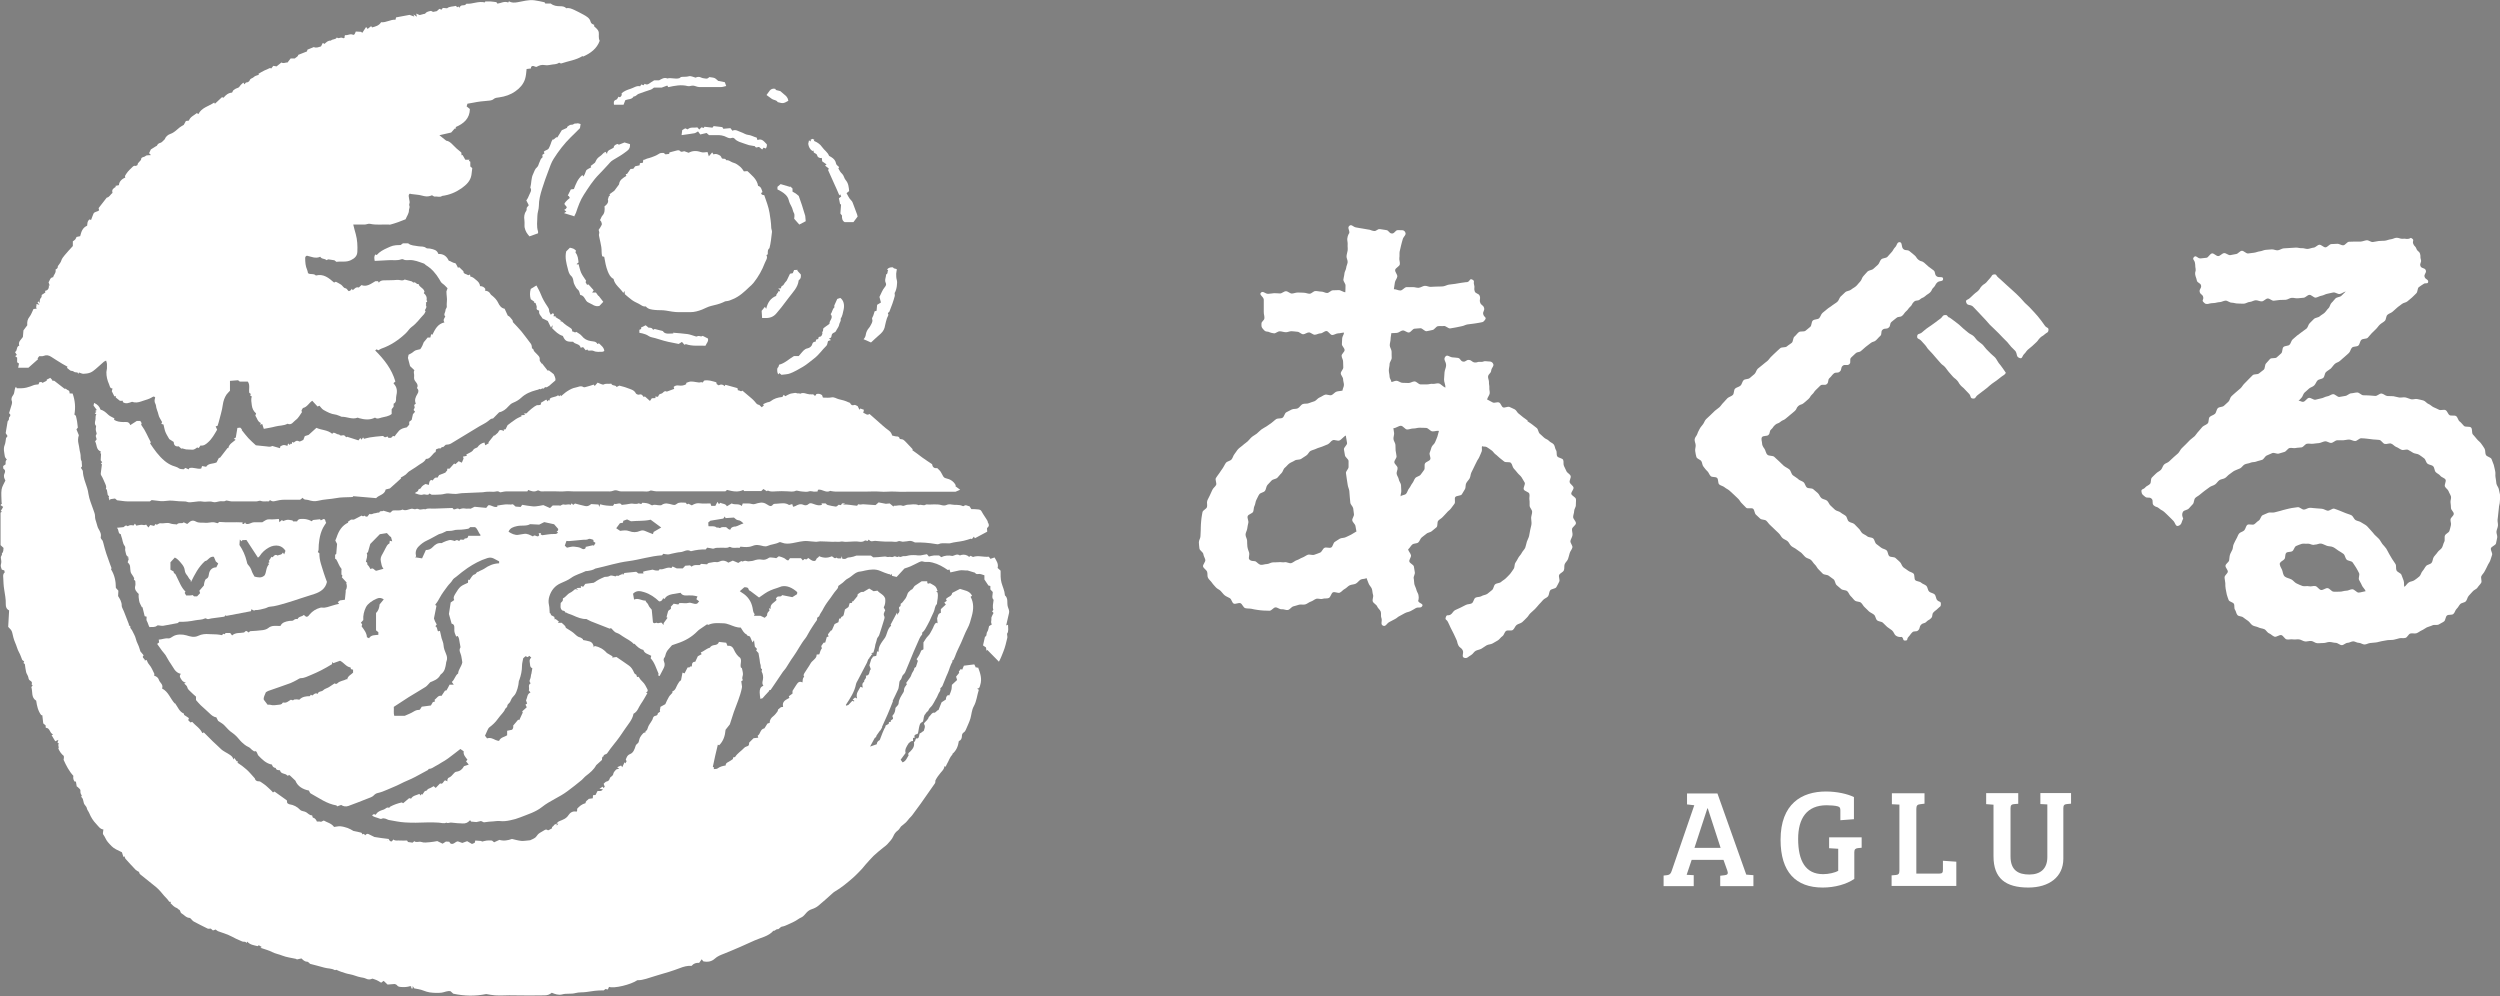 <?xml version="1.0" encoding="UTF-8"?>
<svg id="Layer_2" data-name="Layer 2" xmlns="http://www.w3.org/2000/svg" width="268.86" height="107.13" viewBox="0 0 268.86 107.13">
  <rect x="0" y="0" width="268.86" height="107.13" fill="#808080" stroke="none"/>
  <defs>
    <style>
      .cls-1 {
        fill: #231f20;
      }

      .cls-2 {
        fill: #fff;
      }
    </style>
  </defs>
  <g id="_レイヤー_1" data-name="レイヤー 1">
    <g>
      <path class="cls-1" d="M15.09,19.94s-.02-.02-.03-.03c.02,0,.03,0,.05,0l-.02.02Z"/>
      <g>
        <path class="cls-2" d="M164.3,45.24c-.16-.12-.32-.25-.49-.36-.16-.11-.3-.27-.47-.38-.17-.11-.25-.37-.43-.47-.17-.1-.38-.16-.56-.26-.18-.1-.53.13-.71.04-.18-.09-.23-.44-.42-.52-.18-.09-.48.08-.67,0-.19-.08-.43-.25-.62-.32.02-.2.26-.47.28-.67.02-.2-.06-.4-.04-.6.02-.2-.06-.4-.04-.59.01-.2-.11-.42-.1-.6.04-.34.3-.31.34-.66.04-.34.38-.5.18-.78-.17-.26-.41-.17-.71-.22-.3-.05-.33.11-.63.07-.3-.05-.33.1-.63.06-.3-.05-.28-.22-.58-.27-.31-.05-.35.23-.65.18-.31-.05-.26-.35-.56-.4-.31-.05-.31-.02-.62-.06-.31-.05-.52-.32-.72-.09-.29.35.1.53.07.98-.01.23-.15.47-.17.73-.02.24-.04.49-.05.75-.02.24.17.63.15.88-.21-.04-.51-.41-.72-.45-.21-.03-.45.08-.66.05-.21-.03-.44.08-.66.06-.21-.02-.43.02-.65,0-.22-.02-.41-.31-.63-.32-.22-.01-.44.18-.65.17-.22,0-.43-.02-.65-.02-.22,0-.44-.22-.65-.22-.22,0-.34.12-.55.13,0-.22-.19-.35-.19-.58,0-.22-.08-.45-.08-.67,0-.22.08-.45.08-.67,0-.22.23-.45.23-.67,0-.23-.02-.45-.01-.67,0-.23-.2-.46-.2-.68,0-.23.09-.45.09-.67,0-.23.07-.43.08-.64.21-.02.4,0,.61-.03.21-.02.4-.24.62-.26.21-.02.45.24.66.22.21-.02.39-.39.6-.41.21-.02.42-.03.63-.05.21-.02.46.35.67.32.21-.02.42-.1.63-.13.21-.02.38-.38.59-.41.21-.03.43.01.64-.02s.47.29.68.26c.21-.03.42-.08.63-.11.21-.03.42-.1.62-.13.21-.03.4-.16.61-.19.21-.04.42-.04.63-.08.21-.04.42-.05.63-.1.36-.08.42-.02.63-.32.19-.28-.09-.25-.19-.57-.1-.32.18-.4.08-.72-.1-.32-.32-.25-.42-.57-.1-.32.06-.37-.04-.69-.1-.32-.45-.21-.55-.53-.1-.32.04-.36-.06-.69-.1-.32.11-.39-.19-.55-.31-.16-.22.18-.55.27,0,0-.22,0-.67.08-.17.03-.39.07-.65.11-.19.03-.41.05-.65.08-.2.03-.4.16-.64.19-.2.03-.42,0-.65.02-.2.02-.42,0-.65.03-.21.02-.44-.13-.67-.11-.21.02-.41.19-.64.21-.21.02-.44-.09-.66-.07-.21.02-.43-.01-.66,0-.21.02-.41.34-.63.36-.21.02-.5-.15-.72-.14.03-.22.08-.49.11-.72.03-.22.23-.42.26-.64.03-.22-.27-.49-.23-.71.03-.22.47-.38.5-.6.04-.22-.08-.47-.05-.69.04-.22,0-.46.03-.67.04-.22.1-.44.15-.65.04-.22.12-.42.17-.64.08-.38.46-.5.27-.83-.16-.28-.43-.17-.75-.2-.32-.03-.37.4-.69.36-.32-.04-.29-.34-.61-.37-.32-.04-.32-.06-.64-.1-.32-.04-.35.24-.67.2-.32-.04-.31-.13-.63-.16-.32-.04-.32-.07-.64-.11-.32-.03-.32-.07-.64-.11-.32-.04-.48-.38-.72-.18-.26.22.03.44-.01.78,0,0-.18.21-.22.61-.02.17.06.4.04.64-.02.19.03.4,0,.63-.02.19-.11.4-.12.62-.02.2.14.42.12.64-.02.2-.14.4-.16.62-.02.2-.18.4-.19.62-.01.2-.09.41-.11.63-.01.21.25.44.23.65-.01.21,0,.49-.02.71-.21,0-.5-.24-.71-.23-.21,0-.42.02-.63.02-.21,0-.41.29-.62.29-.21,0-.42-.16-.63-.15-.21,0-.42-.07-.63-.06-.21,0-.41.29-.62.29-.21,0-.42-.11-.64-.11-.21,0-.42-.03-.64-.02-.21,0-.42.1-.63.11-.21,0-.43-.26-.64-.25-.21,0-.42.24-.63.24-.21,0-.42-.04-.64-.03s-.43.07-.64.07c-.34,0-.54-.36-.78-.12-.23.23.3.42.31.75,0,.32,0,.32,0,.65,0,.32,0,.32,0,.65,0,.33.06.32.07.65,0,.33-.33.34-.32.66,0,.33,0,.35.21.59.2.23.23.21.53.25.03,0,.24.13.62.17.17.02.4-.24.64-.22.19.01.39.09.62.1.19.01.41-.12.63-.11.2,0,.4.05.62.06.2,0,.4.26.61.27.2,0,.41-.2.63-.2.2,0,.41.25.62.25.2,0,.41-.15.63-.15.2,0,.41-.25.63-.25.2,0,.41.43.62.43.21,0,.41-.17.63-.18.21,0,.43-.08.64-.08,0,.2-.2.42-.2.63,0,.2-.03.41-.03.62,0,.2.3.42.29.63,0,.2-.32.4-.32.61,0,.21.17.42.16.63,0,.21.02.42.02.63,0,.21-.26.41-.27.62,0,.21.25.43.25.63,0,.21.09.42.09.62,0,.22-.15.41-.15.61-.21.06-.42.05-.63.11-.21.06-.36.31-.56.38-.21.07-.5-.11-.7-.04-.21.07-.38.22-.59.3-.2.08-.34.32-.54.4-.2.08-.42.12-.61.21-.2.09-.47.01-.67.1-.2.09-.31.35-.51.45-.2.1-.47.03-.66.13-.19.1-.39.19-.58.3-.19.11-.22.48-.41.59-.19.11-.49.03-.67.14-.18.11-.33.29-.51.41-.18.12-.36.24-.53.37-.18.12-.39.21-.56.34-.17.13-.32.3-.49.44-.17.14-.38.23-.54.37-.17.14-.29.33-.45.47-.16.15-.36.26-.51.41-.16.15-.36.26-.51.42-.15.16-.25.37-.39.53-.14.16-.18.42-.32.58-.14.17-.47.19-.6.36-.13.17-.21.39-.33.56-.12.18-.26.36-.37.54-.12.18-.27.35-.38.54-.11.19.12.56.02.75-.1.19-.31.32-.4.52-.09.2-.18.39-.27.59-.08.2-.21.38-.28.59-.07.2.03.46-.03.67-.06.21-.43.33-.48.54-.05.21-.07.43-.11.65-.04.21-.03.44-.06.65-.03.21,0,.44-.02.65-.01.21-.03.43-.03.65,0,.22-.18.44-.17.66,0,.21.04.44.06.66.02.21.39.38.42.6.03.22.16.4.21.61.05.22-.3.54-.24.73.07.21.35.35.43.54.08.21,0,.49.1.67.1.2.3.34.42.52.12.19.29.34.42.5.14.17.38.24.52.39.16.16.27.34.43.47.17.14.38.2.56.31.19.12.23.49.41.58.19.1.53-.12.73-.04.2.08.3.47.51.53.21.06.45.03.66.07.21.04.43.1.65.12.21.03.44.06.65.07.22,0,.44.02.66.02.22,0,.42-.35.63-.36.22-.02.45.23.67.2.21-.03.46.12.67.08.21-.03.38-.34.59-.39.21-.04.41-.13.62-.18.21-.05.45.03.66-.03.21-.06.38-.23.59-.3.21-.06.38-.23.58-.3.21-.07.49.07.69,0,.21-.08.47,0,.67-.09.2-.08.26-.52.45-.61.2-.09.53.12.73.04.2-.09.34-.31.53-.4.2-.1.34-.3.53-.39.2-.1.46-.08.66-.18.2-.1.33-.33.53-.44.19-.1.43-.04.63-.16.06.21.16.37.22.57.07.21.28.38.35.58.07.21.06.44.13.65.07.21-.1.5-.03.71.08.21.39.33.47.53.08.21.3.35.38.55.08.2-.01.48.07.68.15.33-.15.71.19.85.29.13.39-.26.68-.4.29-.14.28-.16.57-.3.29-.14.25-.21.54-.35.29-.14.28-.17.57-.31.29-.14.32-.08.61-.22.29-.14.28-.17.56-.32.29-.14.54.06.69-.23.13-.25-.38-.27-.45-.54,0,0,.12-.26.03-.65-.04-.17-.18-.35-.23-.58-.04-.18-.16-.37-.21-.58-.04-.19-.02-.41-.07-.62-.04-.19.17-.45.12-.66-.04-.19-.06-.4-.1-.61-.04-.2-.44-.33-.49-.54-.04-.2.22-.46.18-.67-.04-.2-.27-.42-.31-.63.17-.13.29-.39.45-.52.16-.14.48-.09.64-.22.16-.14.21-.4.37-.54.16-.15.35-.25.5-.39.15-.15.45-.15.6-.3.15-.15.35-.26.5-.41.15-.16.04-.54.18-.7.14-.16.36-.25.49-.41.14-.16.3-.3.43-.46.13-.17.33-.28.45-.45.13-.17.26-.34.38-.51.12-.17-.03-.54.08-.71.12-.18.6-.12.71-.3.11-.18.22-.37.33-.55.11-.18.04-.47.14-.65.1-.19.27-.34.37-.52.1-.19.09-.43.18-.62.09-.2.2-.38.28-.57.08-.2.2-.38.28-.57.08-.2.24-.37.31-.56.07-.2.19-.39.25-.59.06-.2-.03-.35.03-.55.18.09.34,0,.51.1.18.1.33.23.5.34.17.1.27.32.43.43.17.11.29.27.45.39.17.13.33.26.49.39.16.14.58,0,.73.15.15.15.16.45.3.6.14.16.29.32.41.48.13.17.33.3.44.48.11.18.23.37.33.56.09.19-.18.53-.1.73.07.2.54.26.6.47.06.2-.03.45.01.66.04.21,0,.43.02.64.02.21.26.41.27.63,0,.22-.1.45-.11.66,0,.22.06.45.04.66-.02.22-.11.44-.14.65-.03.22-.08.44-.12.65-.05.21-.18.41-.24.61-.06.21-.1.43-.17.63-.08.2-.27.36-.37.55-.09.2-.26.34-.37.53-.1.19-.2.37-.32.55-.12.18-.06.49-.19.66-.13.17-.23.37-.38.54-.14.16-.3.31-.46.47-.15.15-.36.25-.52.4-.16.14-.47.11-.63.25-.16.14-.16.49-.34.62-.17.13-.33.28-.51.41-.17.12-.44.12-.62.24-.18.12-.46.06-.65.17-.18.11-.2.49-.39.6-.18.11-.46.07-.65.18-.18.1-.38.19-.57.29-.19.1-.4.17-.59.27-.19.1-.29.38-.48.48-.31.16-.39-.06-.5.26-.11.33.06.21.22.52.16.31.14.31.29.62.16.31.16.31.31.61.16.31.14.32.29.62.16.31.08.35.23.66.16.31.31.23.47.54.16.31-.17.7.16.81.33.11.43-.13.74-.29.19-.1.31-.36.5-.46s.43-.12.62-.23c.19-.1.36-.26.55-.36.19-.11.45-.09.64-.2.19-.11.38-.22.57-.33.19-.11.31-.34.49-.45.18-.12.22-.45.4-.57.18-.12.55.02.72-.1.18-.13.24-.41.41-.54.17-.13.43-.16.6-.3.17-.14.31-.31.47-.46.17-.14.26-.37.42-.51.16-.15.32-.29.48-.44.16-.15.28-.33.43-.49.15-.16.3-.31.44-.48.14-.17.4-.23.54-.4.13-.17.1-.47.23-.64.13-.18.54-.16.66-.34.12-.18.2-.4.31-.59.11-.19-.1-.55,0-.74.1-.19.41-.28.5-.48.09-.2.01-.46.09-.67.08-.2.29-.35.36-.56.07-.2.12-.42.18-.63.06-.21.24-.39.29-.6.05-.21-.25-.49-.21-.71.04-.21.19-.4.22-.62.03-.21-.07-.44-.05-.66.02-.21.41-.4.42-.62.01-.22-.3-.45-.3-.67,0-.22.11-.43.11-.65,0-.21.2-.43.18-.64-.01-.21.04-.44.01-.64-.03-.21-.46-.36-.5-.56-.03-.21.29-.48.24-.69-.05-.2-.35-.35-.41-.55-.06-.2.17-.5.1-.69-.07-.2-.37-.32-.45-.51-.08-.19-.18-.38-.27-.57-.09-.19,0-.48-.09-.66-.1-.18-.52-.19-.63-.37-.11-.18-.01-.48-.13-.66-.12-.17-.11-.44-.24-.61-.13-.17-.39-.23-.52-.39-.13-.16-.4-.21-.54-.36-.14-.15-.31-.27-.46-.42-.15-.15-.15-.45-.3-.59-.16-.14-.34-.25-.5-.39-.16-.13-.35-.23-.52-.36M145.85,57.17c-.18.11-.37.22-.55.33-.18.11-.39.17-.57.27-.18.1-.45.06-.64.16-.19.1-.35.24-.53.34-.19.1-.21.52-.4.61-.2.1-.52-.06-.71.03-.2.09-.28.44-.48.52-.2.09-.42.15-.62.23-.21.08-.5-.07-.7,0-.21.08-.38.23-.58.3-.21.07-.39.22-.6.28-.21.06-.39.26-.6.32-.22.06-.49-.14-.7-.1-.22.05-.45-.04-.66,0-.23.03-.43,0-.64.02-.23.02-.43.18-.63.18-.23,0-.47.12-.67.08-.23-.05-.38-.28-.55-.37-.11-.06-.5.03-.68-.23-.1-.14.07-.47-.01-.73-.06-.18-.14-.36-.18-.61-.03-.22-.02-.43-.03-.65-.01-.22-.17-.43-.17-.65,0-.22.15-.42.18-.64.03-.22.07-.42.12-.64.05-.21-.14-.5-.07-.71.07-.21.51-.28.59-.48.08-.2.04-.45.15-.64.1-.19.09-.45.2-.64.11-.19.18-.41.31-.59.12-.18.47-.19.61-.37.13-.17.12-.46.26-.63.14-.16.3-.32.45-.48.15-.16.46-.15.62-.3.16-.15.27-.34.44-.49.16-.14.19-.45.37-.59.17-.13.3-.33.48-.46.18-.13.4-.19.59-.32.18-.12.49-.05.68-.17.18-.11.36-.25.55-.36.19-.11.28-.4.47-.5.19-.1.42-.14.62-.24.19-.1.42-.13.62-.22.2-.09.4-.17.61-.25.2-.09.33-.36.53-.44.2-.08.51.11.72.03.21-.08.48-.46.69-.53.01.21.11.59.13.81.02.21-.36.46-.34.67.02.21.09.42.11.64.02.21.37.4.39.61.02.21-.02.43,0,.64.02.21-.31.46-.28.67.02.21.06.43.09.64.02.21.08.42.1.64.03.21.14.42.17.63.03.21.02.43.05.64.03.21.03.43.06.64.03.21.27.39.31.6.03.21.05.42.08.63.03.21-.22.47-.18.67.04.21.3.38.34.59.04.21.07.42.11.62M154.75,46.34c-.05.21-.11.42-.17.62-.06.2-.17.39-.24.59-.07.2-.3.33-.38.53-.08.2-.11.4-.2.6-.09.19.15.54.05.73-.1.19-.45.24-.56.43-.1.18.02.51-.09.69-.11.18-.26.34-.38.52-.12.17-.45.2-.58.37-.13.17-.18.39-.32.56-.13.16-.2.38-.34.54-.14.16-.18.42-.32.58-.14.16-.44.12-.59.28-.03-.21.09-.39.07-.6-.03-.21,0-.42-.03-.63-.03-.21-.21-.39-.24-.6-.03-.21-.2-.39-.23-.6-.03-.21.13-.43.1-.64-.02-.21-.32-.38-.35-.59-.02-.21.26-.45.24-.65-.02-.21-.07-.41-.1-.62-.02-.21,0-.42-.02-.62-.02-.21-.19-.4-.21-.61-.02-.21.08-.42.07-.63-.02-.21-.06-.33-.08-.54.31-.01.54-.26.81-.26.23,0,.45.4.67.4.23,0,.46-.12.68-.11.23.01.46-.1.69-.08.23.02.46-.01.69.02.23.03.41.33.64.37.23.03.48-.1.71-.05"/>
        <g>
          <path class="cls-2" d="M193.41,51.53c-.19-.15-.4-.27-.59-.41-.19-.15-.21-.49-.39-.64-.19-.15-.42-.24-.6-.39-.19-.15-.34-.35-.51-.49-.19-.16-.35-.33-.52-.48-.17-.14-.56-.06-.73-.22-.18-.17-.19-.48-.32-.65-.17-.22-.25-.4-.25-.58,0-.17-.14-.49,0-.67.13-.16.53-.08.67-.21.24-.21.07-.4.31-.61.24-.21.18-.28.43-.49.24-.21.33-.11.57-.33.24-.21.32-.13.56-.34.24-.21.25-.2.49-.41.24-.21.25-.2.49-.41.24-.21.14-.33.38-.54.24-.21.34-.1.58-.31.24-.21.24-.21.49-.42.24-.21.17-.29.41-.51.24-.21.18-.28.42-.5.24-.21.22-.23.46-.45.24-.21.47.04.71-.17.24-.21.05-.43.29-.65.24-.21.2-.26.44-.47.24-.21.42,0,.66-.22.24-.21.07-.41.31-.62.24-.21.47.04.71-.17.24-.21-.03-.51.21-.73.24-.21.23-.23.47-.44.24-.21.37-.06.61-.28.24-.21.24-.21.48-.42.24-.21.27-.18.51-.39.24-.21.35-.1.59-.31.24-.22.21-.25.45-.46.24-.21.02-.47.26-.68.24-.21.42-.02.66-.23.24-.21.07-.41.31-.62.24-.22.26-.19.51-.41.24-.21.4-.04.64-.25.24-.22.19-.28.43-.49.24-.21.19-.27.43-.48.24-.21.15-.31.4-.53.24-.22.4-.04.64-.25.24-.22.32-.13.56-.35.24-.22.28-.18.52-.39.24-.22.14-.33.39-.55.24-.22.15-.32.4-.54.24-.22.63-.05.62-.38,0-.33-.45-.07-.7-.28-.26-.21-.08-.43-.33-.64-.25-.21-.27-.18-.53-.39-.26-.21-.23-.23-.49-.44-.26-.21-.35-.09-.6-.3-.26-.21-.19-.3-.44-.5-.26-.21-.25-.21-.51-.42-.26-.21-.41-.02-.67-.23-.26-.21-.08-.74-.41-.75-.3,0-.27.36-.49.56-.16.15-.23.39-.39.54-.16.15-.28.34-.44.49-.16.15-.49.11-.65.26-.16.15-.2.43-.36.58-.16.15-.33.29-.49.44-.16.15-.46.14-.63.29-.16.15-.28.34-.44.49-.16.15-.19.44-.35.59-.16.15-.28.35-.44.49-.16.15-.38.24-.54.38s-.47.13-.63.28c-.16.14-.31.31-.48.45-.16.15-.2.44-.37.58-.17.15-.37.24-.54.38-.17.15-.37.24-.54.39-.17.15-.34.28-.51.42s-.21.43-.37.58c-.17.14-.5.09-.67.24-.17.15-.11.54-.28.68-.17.14-.34.28-.51.42-.17.14-.57.01-.73.16-.17.14-.29.33-.46.47-.17.14-.12.52-.29.67-.16.14-.37.24-.53.39-.17.14-.54.04-.71.19-.17.14-.32.3-.48.44-.17.14-.31.31-.47.45-.16.14-.27.35-.44.49-.17.14-.35.26-.51.41-.16.14-.34.27-.51.41-.16.15-.2.44-.36.58-.16.14-.34.28-.5.42-.16.15-.5.09-.66.23-.16.15-.18.45-.34.59-.16.15-.43.18-.58.32-.16.15-.09.54-.25.69-.16.15-.41.2-.57.34-.16.15-.28.33-.44.48-.16.15-.27.35-.42.49-.16.15-.36.26-.51.4-.16.15-.31.3-.46.45-.16.15-.32.29-.47.44-.15.15-.2.36-.32.53-.12.17-.26.3-.36.49-.09.19-.2.35-.26.56-.06.2-.27.37-.29.58-.03.21.1.42.11.64s-.09.44-.05.64c.04.21.06.44.13.64.08.2.42.26.53.44.11.18.09.43.23.59.13.16.25.34.41.48.15.13.21.39.37.54.15.14.52.04.68.19.16.14.07.56.23.7.16.14.41.16.58.31.16.14.37.21.53.36.16.14.31.29.47.43.16.14.3.3.46.44.16.14.24.37.41.51.16.14.29.32.45.46.16.14.59-.03.75.11.16.14.14.49.3.63.16.14.3.29.46.43.16.14.49.08.65.22.16.14.26.34.43.48.16.14.3.3.46.44.16.14.3.3.46.44.16.14.24.37.4.51.16.14.39.2.55.34.16.14.23.38.4.52.16.14.39.21.55.35.16.14.36.23.52.37.16.14.28.33.45.47.16.14.43.16.59.3.16.14.26.36.42.5.16.14.24.38.4.52.16.14.29.32.45.46.16.14.49.09.65.23.16.14.36.24.52.38.16.14.16.48.32.62.16.14.33.28.49.42.16.14.49.09.65.23.16.14.22.4.38.54.16.14.28.34.44.47.17.14.49.09.65.22.17.14.25.37.41.5.17.14.3.31.46.45.17.14.39.22.54.35.17.14.17.47.33.6.17.15.47.12.62.26.17.15.31.32.46.45.18.15.38.25.52.37.19.16.24.42.38.54.3.25.67.16.68.17.25.21.05.4.38.39.31-.01.12-.17.33-.39.22-.23.18-.26.4-.48.22-.23.44-.01.66-.24.22-.23.08-.36.3-.59.22-.23.36-.1.57-.32.22-.23.29-.16.51-.39.22-.23.04-.4.26-.63.22-.23.26-.19.48-.42.22-.23.31-.15.31-.47,0-.33-.17-.18-.4-.42-.14-.15-.12-.46-.28-.62-.14-.14-.44-.15-.59-.31-.15-.14-.14-.45-.3-.61-.15-.14-.4-.19-.56-.34-.15-.14-.46-.12-.62-.26-.15-.14-.04-.58-.2-.72-.15-.14-.42-.17-.58-.31-.16-.14-.36-.23-.52-.37-.16-.14-.2-.42-.36-.56-.16-.14-.31-.29-.47-.43-.16-.14-.51-.06-.67-.2-.16-.14-.13-.49-.3-.63-.16-.14-.43-.15-.59-.29-.16-.14-.34-.25-.51-.39-.16-.14-.17-.45-.33-.59-.16-.14-.48-.09-.64-.23-.16-.14-.38-.21-.54-.34-.16-.14-.23-.39-.4-.52-.16-.14-.29-.32-.45-.46-.16-.14-.44-.14-.6-.28-.17-.14-.17-.47-.33-.6-.17-.14-.38-.22-.54-.36s-.43-.15-.6-.29c-.17-.14-.31-.31-.47-.44-.17-.14-.23-.4-.39-.54-.17-.14-.44-.14-.61-.28-.17-.14-.23-.41-.39-.54-.17-.14-.32-.28-.49-.42-.17-.14-.51-.05-.68-.18-.17-.14-.2-.44-.36-.57-.16-.13-.4-.18-.56-.31"/>
          <path class="cls-2" d="M209.59,34.14c-.21-.15-.15-.29-.41-.26-.31.03-.23.18-.48.37-.25.19-.26.18-.51.38-.25.19-.26.18-.51.37-.25.19-.27.16-.52.36-.25.19-.24.21-.49.41-.25.19-.46.08-.49.39-.03.32.2.23.42.47.21.24.22.23.43.47.21.24.17.28.39.51.21.24.23.23.44.47.21.24.2.25.42.49.21.24.21.24.42.48.21.24.26.19.48.43.21.24.18.27.39.51.21.24.21.24.42.48.21.24.26.2.48.44.22.24.16.29.38.53.22.24.26.2.47.45.22.24.23.23.45.47.22.24.08.47.4.5.32.03.25-.17.51-.37.25-.2.25-.19.51-.39s.25-.19.51-.39c.25-.2.23-.23.49-.42.25-.2.27-.17.53-.37q.25-.2.51-.4c.25-.2.31-.15.49-.42-.11-.18-.24-.35-.37-.54-.12-.18-.26-.35-.4-.52-.13-.17-.22-.39-.36-.56-.14-.16-.34-.29-.49-.45-.15-.16-.31-.31-.47-.47-.16-.16-.27-.36-.43-.51-.16-.15-.36-.26-.52-.41-.17-.15-.28-.36-.44-.5-.17-.15-.4-.22-.56-.36-.18-.15-.35-.29-.51-.42-.18-.15-.33-.32-.49-.45-.2-.15-.37-.29-.52-.4-.3-.23-.49-.36-.53-.38"/>
          <path class="cls-2" d="M214.91,29.84c-.24-.16-.17-.36-.45-.33-.3.04-.22.19-.44.4-.22.22-.19.24-.4.46-.21.21-.26.16-.48.38-.22.22-.16.27-.37.49-.22.22-.25.18-.47.39-.22.22-.23.2-.45.42-.22.22-.49.16-.4.46.12.4.38.19.71.44.16.16.31.33.47.49.16.16.31.33.46.49.16.16.31.33.46.49.16.16.29.35.44.5.16.16.33.31.48.46.16.16.33.31.47.46.16.17.31.33.46.48.17.17.33.32.47.47.17.18.29.38.42.51.28.29.45.45.46.46.23.37.05.61.46.75.29.1.25-.21.47-.43.22-.21.18-.26.4-.47.22-.21.25-.18.47-.39.22-.21.23-.21.45-.42.22-.21.18-.26.4-.47.22-.22.27-.16.5-.38.22-.21.37-.14.4-.45.03-.3-.19-.21-.37-.45-.12-.16-.24-.35-.38-.53-.13-.16-.26-.34-.41-.52-.14-.16-.29-.33-.44-.49-.15-.16-.3-.32-.45-.48-.15-.16-.33-.3-.48-.45-.16-.16-.29-.34-.44-.49-.16-.16-.32-.32-.47-.47-.16-.16-.34-.3-.49-.45-.17-.16-.34-.3-.49-.44-.18-.17-.35-.32-.49-.45-.27-.25-.45-.41-.49-.43"/>
        </g>
        <path class="cls-2" d="M264.52,45.33c-.17-.13-.2-.45-.38-.58-.18-.12-.52,0-.7-.1-.18-.11-.24-.44-.43-.54-.19-.1-.51.05-.7-.04-.19-.09-.38-.19-.58-.27-.2-.08-.35-.28-.55-.35-.2-.07-.35-.32-.56-.38-.2-.06-.43-.1-.64-.15-.21-.06-.46.07-.68.02-.21-.05-.41-.16-.62-.2-.21-.04-.44.04-.66.01-.21-.03-.42-.11-.63-.14-.21-.02-.43,0-.65-.02-.21-.02-.41-.25-.63-.27-.21-.01-.44.27-.66.26-.21,0-.42-.05-.64-.05-.21,0-.43-.03-.65-.02-.21,0-.44-.31-.66-.3-.21,0-.43.08-.65.09-.21.01-.42.26-.63.28-.21.02-.42.09-.64.11-.21.02-.47-.33-.69-.3-.21.03-.41.22-.63.24-.21.03-.41.18-.63.21-.21.03-.42.12-.63.15-.21.03-.48-.24-.7-.2-.21.04-.37.38-.59.42-.21.04-.31-.14-.52-.09.15-.14.15-.18.31-.33.15-.14.18-.42.34-.57.15-.14.32-.27.48-.43.15-.14.41-.18.56-.34.15-.14.21-.39.36-.54.15-.14.46-.13.62-.28.15-.14.13-.47.29-.62.15-.14.36-.24.52-.38.15-.15.26-.34.42-.49.15-.15.41-.18.56-.33.15-.15.32-.27.48-.42.16-.15.32-.28.48-.43.16-.15.18-.43.34-.58.16-.15.52-.07.68-.22.16-.15.16-.46.32-.61.16-.15.52-.08.68-.22.16-.15.27-.34.43-.49.16-.15.31-.31.46-.45.16-.15.27-.35.43-.49.16-.15.37-.24.52-.39.16-.15.12-.51.28-.65.16-.15.41-.2.56-.34.16-.15.32-.29.48-.43.16-.15.36-.25.51-.39.16-.15.45-.15.6-.29.17-.15.33-.28.49-.41.17-.15.31-.31.46-.45.17-.15.12-.54.27-.66.18-.15.38-.25.53-.36.18-.14.44.03.48-.19.06-.31-.29-.26-.38-.56-.1-.3.23-.41.13-.71-.1-.3-.49-.17-.58-.47-.1-.3.15-.38.05-.68-.1-.3,0-.33-.09-.63-.1-.3-.29-.24-.39-.54-.1-.3-.25-.25-.35-.55-.1-.3.14-.35-.11-.54-.2-.16-.16,0-.42.03-.32.03-.23-.05-.64-.01-.18.02-.41-.13-.65-.11-.19.02-.39.15-.62.17-.2.02-.4.13-.63.15-.2.02-.42,0-.64.03-.21.02-.41.09-.63.11-.21.02-.44-.21-.66-.19-.21.02-.41.12-.63.14-.21.02-.43-.02-.64,0-.21.02-.43,0-.64.02-.21.02-.39.36-.6.38-.21.02-.44-.18-.66-.16-.21.02-.42.01-.64.03-.21.02-.4.33-.61.35-.21.02-.46-.3-.67-.28-.21.02-.4.29-.61.31s-.42.12-.63.14c-.21.02-.44-.1-.65-.08-.21.02-.44-.08-.65-.06-.22.02-.43.02-.65.04-.22.02-.43.02-.65.04-.22.02-.42.19-.63.21-.22.02-.45-.12-.66-.1-.22.02-.43.03-.64.05-.22.02-.42.14-.63.16-.22.02-.42.13-.63.15-.22.02-.43.06-.64.08-.22.02-.46-.31-.67-.29-.22.02-.41.33-.61.35-.22.02-.43.1-.63.12-.22.02-.46-.24-.66-.22-.22.02-.41.3-.62.32-.23.02-.47-.31-.67-.29-.23.02-.41.45-.6.47-.25.02-.46.06-.63.07-.36.03-.49-.41-.73-.14-.21.24.06.3.11.61.06.31.01.32.07.63s-.1.34-.04.65c.06.31.11.3.17.61.06.31.4.25.46.56.06.31-.21.36-.15.67.06.31.32.26.38.57.06.31-.19.34.04.55.2.19.18.19.46.19.02,0,.24-.09.64-.1.18,0,.39-.09.64-.1.19,0,.4-.15.64-.16.2,0,.43.23.65.22.2,0,.43.1.65.09.21,0,.43.03.65.02.21-.01.42-.18.64-.19.21-.01.42-.17.64-.18.21-.01.44.14.66.12.21-.01.4-.29.62-.31.21-.02.45.26.66.24.21-.02.42-.06.64-.08.21-.02.43,0,.65-.02.21-.02.41-.19.63-.21.21-.02.44.07.65.05.21-.02.43-.04.64-.06.21-.02.4-.29.62-.31.21-.02.47.32.68.3.21-.03.41-.18.63-.21s.41-.18.63-.21c.21-.03.42-.11.64-.14.22-.03.47.2.68.17.22-.03.44-.24.65-.27-.15.14-.32.32-.48.47-.15.14-.45.12-.62.27-.15.14-.26.33-.43.48-.15.14-.17.44-.33.58-.15.14-.26.34-.42.49-.15.14-.36.23-.52.38-.15.14-.46.13-.62.28-.15.14-.3.3-.45.45-.16.14-.18.43-.34.58-.16.14-.36.24-.52.38-.15.14-.35.24-.51.38-.15.14-.32.27-.48.42-.15.14-.18.43-.33.57-.15.14-.49.09-.65.24-.15.14-.08.54-.24.68-.15.14-.32.28-.48.43-.15.15-.56.02-.72.17-.16.15-.27.33-.43.48-.15.15-.09.52-.24.67-.16.15-.35.25-.51.4-.16.15-.54.05-.69.2-.16.15-.3.31-.45.45-.16.15-.29.32-.45.46-.16.15-.25.36-.41.5-.16.15-.33.27-.49.42-.16.15-.33.28-.48.43-.16.15-.17.44-.33.59-.16.15-.32.29-.48.44-.16.15-.5.1-.65.25-.16.15-.16.46-.31.61-.16.15-.42.19-.57.34-.16.15-.06.55-.22.7-.15.15-.4.21-.56.36-.15.15-.27.34-.42.49-.15.15-.26.35-.41.51-.15.15-.35.26-.5.41-.15.15-.3.31-.45.46-.15.15-.31.3-.46.45-.15.16-.23.38-.38.53-.15.16-.34.27-.48.42-.15.16-.32.28-.47.44-.15.16-.42.2-.56.35-.15.16-.19.41-.33.56-.15.16-.38.24-.52.39-.15.16-.32.29-.46.45-.15.17-.06.52-.19.67-.14.17-.4.23-.52.39-.19.24-.45.14-.41.44.04.33.13.33.38.55.24.22.45-.01.7.21.25.22,0,.51.24.73.24.22.35.11.59.33.25.22.3.16.55.38.25.22.24.24.48.46.25.22.23.25.47.47s.24.67.56.56c.4-.14.32-.42.52-.79,0-.01-.24-.42,0-.75.1-.15.46-.15.62-.34.12-.15.28-.29.43-.47.13-.15.09-.48.25-.65.14-.14.36-.23.52-.38.15-.14.34-.26.5-.4.16-.13.34-.24.52-.38.16-.13.41-.16.59-.29.17-.12.28-.33.46-.46.17-.12.43-.12.61-.23.18-.11.31-.31.49-.42.18-.11.33-.27.53-.37.18-.1.4-.15.6-.25.19-.1.31-.34.5-.43.19-.09.43-.09.62-.18.19-.09.44-.04.64-.13.19-.08.41-.1.61-.18.2-.08.3-.39.51-.47.2-.07.39-.19.59-.26.2-.07.49.12.69.06.2-.06.4-.12.61-.18.2-.06.34-.36.55-.42.2-.05.45.05.66,0,.21-.05.43-.03.64-.07.21-.05.36-.35.57-.39.21-.04.45.03.66,0,.21-.04.43-.04.65-.07.22-.04.42-.16.63-.19.22-.03.46.19.67.17.22-.02.41-.26.62-.28.22-.02.44,0,.65,0,.22-.01.43-.08.65-.08.22,0,.43.16.65.16.22,0,.44-.31.66-.3.22,0,.44.03.65.05.22.02.44.06.65.08.22.03.44.01.65.05.22.04.37.39.58.43.21.05.47-.1.67-.04.21.06.37.3.57.37.21.07.37.23.57.3.2.08.5-.08.69,0,.2.09.37.23.56.33.19.1.45.09.63.2.19.11.35.26.53.38.18.12.2.44.37.58.17.14.46.13.61.28.16.15.13.46.27.62.14.16.38.23.51.41.13.17.44.22.55.4.11.18-.15.56-.06.75.09.19.32.31.39.5.07.2.2.37.26.57.05.2-.08.44-.05.64.03.21.04.4.05.61.01.21.31.41.3.62,0,.21-.32.38-.35.59-.03.21.1.44.04.64-.05.2-.09.41-.16.61-.07.19-.37.28-.47.47-.1.2.02.51-.08.69-.11.2-.14.43-.24.62-.11.2-.35.31-.47.49-.12.19-.29.34-.41.51-.13.19-.11.47-.24.64-.14.18-.47.19-.6.35-.15.18-.23.38-.37.53-.16.17-.19.44-.34.58-.17.16-.36.28-.52.4-.19.15-.46.14-.62.25-.21.14-.33.4-.49.48-.06-.18.01-.46-.08-.69-.07-.19-.14-.4-.23-.61-.08-.19-.44-.27-.53-.47-.09-.19,0-.48-.1-.67-.1-.19-.25-.35-.36-.54-.1-.18-.22-.37-.33-.56-.11-.18-.19-.39-.31-.57-.12-.18-.28-.33-.42-.5-.13-.17-.22-.38-.36-.54-.14-.16-.32-.29-.47-.45-.15-.16-.27-.35-.43-.5-.16-.15-.28-.34-.45-.48-.17-.14-.38-.22-.56-.35-.17-.13-.43-.14-.61-.25-.18-.11-.26-.42-.45-.52-.19-.1-.42-.14-.62-.23-.2-.08-.4-.17-.61-.25-.2-.07-.41-.17-.62-.23-.21-.05-.49.25-.71.22-.21-.04-.4-.19-.62-.21-.21-.02-.42-.04-.65-.05-.22,0-.43-.06-.64-.05-.22,0-.42.18-.63.19-.22.01-.45-.28-.66-.26-.22.02-.43.07-.64.09-.22.03-.43.1-.63.14-.21.04-.42.12-.62.17-.21.05-.42.1-.62.16-.21.06-.47-.03-.67.04-.2.08-.41.18-.6.26-.2.09-.24.47-.42.58-.19.11-.31.28-.49.4-.18.12-.58-.07-.75.07-.16.14-.18.44-.33.59-.15.15-.42.18-.55.34-.13.16-.18.39-.29.56-.11.17-.18.37-.28.56-.1.18-.07.42-.15.61-.08.19-.2.36-.26.55-.06.19-.05.41-.09.61-.05.2-.36.35-.39.56-.03.2.26.44.25.65-.02.2-.35.39-.35.6,0,.2.07.42.08.63,0,.21,0,.42.04.62.03.2.07.41.12.61.06.19.12.4.2.59.08.19.45.22.56.4.1.17,0,.47.12.64.12.16.13.43.27.58.14.15.47.11.62.25.16.14.35.24.53.38.17.13.28.35.47.47.18.11.43.12.63.22.19.1.42.1.63.19.2.09.31.37.52.45.2.08.37.29.58.36.21.07.52-.23.74-.17.21.06.35.41.56.46.21.05.46-.04.68,0,.21.04.45-.03.67,0,.21.03.41.19.63.22.21.03.45-.07.67-.05.22.02.42.23.64.24.22.02.44-.03.67-.02.22.01.44-.12.66-.11.22,0,.44.09.66.09.22,0,.44.25.66.25.2,0,.4-.24.61-.25.2,0,.4-.15.61-.16.2,0,.41.17.61.16.2,0,.42.19.62.18.2-.01.4-.14.6-.16.2-.02.41-.04.62-.06.21-.02.42-.11.63-.14.21-.03.42-.08.63-.11.21-.03.43,0,.64-.04.21-.04.42-.11.62-.16.21-.05.45.02.65-.04.21-.05.32-.41.53-.47.21-.06.46.04.66-.03.2-.07.37-.23.56-.31.2-.08.36-.23.55-.32.19-.09.41-.12.6-.22.19-.1.5.01.68-.09.18-.11.38-.2.56-.32.18-.12.16-.52.33-.65.17-.13.52-.02.68-.16.17-.14.2-.42.36-.56.16-.14.24-.36.39-.51.15-.15.46-.14.6-.3.14-.16.16-.42.3-.58.13-.17.3-.3.43-.47.12-.17.41-.24.52-.42.11-.18.29-.33.4-.52.1-.18-.08-.53.02-.72.1-.19.27-.33.36-.53.09-.19.21-.37.29-.57.08-.2.23-.37.3-.57.07-.2.14-.4.2-.61.06-.2-.18-.49-.13-.7.05-.2.5-.32.55-.53.05-.21.09-.42.13-.63.04-.21-.11-.45-.08-.66.03-.21.14-.41.16-.62.02-.21-.06-.43-.04-.65.02-.21.06-.42.07-.63.01-.21.06-.42.07-.64,0-.21.1-.43.1-.64,0-.2.05-.44.03-.67-.01-.21-.1-.43-.13-.66-.02-.21-.23-.41-.27-.64-.03-.21-.04-.44-.09-.66-.05-.21.02-.46-.04-.68-.06-.21-.08-.44-.15-.66-.07-.21-.15-.42-.24-.63-.08-.2-.51-.25-.61-.45-.1-.2-.03-.47-.14-.67-.11-.19-.24-.37-.37-.55-.12-.18-.32-.3-.46-.48-.13-.17-.28-.33-.43-.5-.14-.16-.03-.58-.19-.74-.15-.16-.59-.02-.76-.17-.16-.15-.28-.34-.46-.48M245.21,60.55c.05-.18.36-.26.48-.44.11-.16.03-.51.19-.66.14-.13.47-.06.65-.18.17-.11.21-.46.4-.55.18-.09.4-.16.6-.23.19-.06.44.01.64-.02.2-.03.42.13.62.13.06,0,.11-.03.17-.03.22.01.46-.15.67-.11.21.04.41.17.62.24.21.07.46.04.66.14.2.09.37.25.56.37.18.12.39.22.56.36.17.14.18.45.33.61.15.15.51.13.65.3.13.17.24.38.37.56.12.18.21.39.32.59.1.19-.09.52,0,.73.09.2.22.37.3.58.07.2.35.43.41.64-.19.02-.51.14-.76.15-.21,0-.44-.36-.68-.36-.21,0-.43.17-.67.16-.22,0-.44.11-.67.1-.22-.01-.45.03-.68,0-.22-.02-.41-.36-.63-.38-.22-.03-.48.24-.71.2-.22-.04-.38-.37-.6-.42-.22-.05-.48.08-.69.02-.22-.06-.49.04-.7-.03-.21-.07-.43-.18-.63-.27-.21-.09-.35-.32-.55-.43-.25-.13-.55-.17-.72-.31-.22-.19-.21-.53-.3-.73-.1-.23-.3-.48-.23-.74"/>
      </g>
      <g>
        <path class="cls-2" d="M178.91,95.28v-1.12l.36-.04c.34-.04.42-.21.51-.46l2.43-7.06-.78-.09v-1.18h3.27l3.1,8.73.77.06v1.18h-3.57v-1.12l.5-.06c.29-.03.38-.17.27-.47l-.42-1.18h-3.42l-.54,1.61.76.04v1.18h-3.24ZM182.22,91.18h2.82l-1.38-4.25h-.04l-1.39,4.25Z"/>
        <path class="cls-2" d="M197.69,93.66v-2.38l-.98-.06v-1.17h3.5v1.12l-.41.04c-.25.03-.38.13-.38.43v2.88c-.84.58-2.1.93-3.4.93-2.9,0-4.53-1.67-4.53-5.14,0-3.87,2.28-5.19,4.88-5.19,1.2,0,2.35.27,3.01.6v2.38l-1.46.11v-1.04c0-.25-.03-.38-.27-.45-.27-.08-.78-.12-1.21-.12-2.12,0-3.06,1.4-3.06,3.62,0,2.38.8,3.79,2.69,3.79.57,0,1.26-.15,1.62-.36Z"/>
        <path class="cls-2" d="M204.27,86.53l-.81-.04v-1.18h3.51v1.12l-.48.06c-.28.03-.4.14-.4.5v6.96h2.46c.33,0,.4-.11.4-.41v-.97l1.44.1v2.61h-6.96v-1.14l.46-.04c.27-.03.38-.12.38-.47v-7.09Z"/>
        <path class="cls-2" d="M221.9,92.35c0,1.96-1.53,3.1-3.76,3.1-2.46,0-3.75-.99-3.75-3.36v-5.55l-.79-.06v-1.18h3.45v1.14l-.47.04c-.25.03-.36.11-.36.45v5.17c0,1.5.84,1.95,2.02,1.95s1.94-.6,1.94-1.88v-5.66l-.75-.04v-1.18h3.3v1.14l-.44.04c-.27.03-.39.11-.39.45v5.42Z"/>
      </g>
      <g>
        <path class="cls-2" d="M18.8,75.67s0,0,0,0c0,0,0,0,0,0,0,0,.02,0,0,0"/>
        <polygon class="cls-2" points="59.85 88.61 59.85 88.6 59.85 88.6 59.84 88.61 59.85 88.61"/>
        <polyline class="cls-2" points="57 90.39 57 90.39 57 90.4 57 90.39"/>
        <path class="cls-2" d="M93.83,70.33s-.01,0-.02-.01c-.03.03-.05.06-.07.08.03-.02.06-.05.09-.07"/>
        <path class="cls-2" d="M98.74,78.83s0,0,0,0c.01,0,.03,0,0,0"/>
        <path class="cls-2" d="M105.09,71.82s-.03-.04-.05-.06c-.03.01-.06.03-.09.04-.05-.11-.1-.22-.17-.35-.38.05-.74.09-1.12.14-.06.14-.12.28-.18.43-.06-.03-.11-.05-.19-.08.04.17-.28.2-.13.41-.11.13-.21.26-.34.42.03.09.06.21.11.36-.18.17-.37.34-.56.52-.02.17-.01.37-.06.55-.05.21-.15.41-.23.6-.06-.02-.11-.06-.13-.05-.18.11-.23.3-.22.47-.19.12-.35.23-.47.31-.12.3-.22.55-.33.83-.21.02-.3.37-.57.28-.22.1-.3.35-.48.47-.03.22-.29.44-.5.66,0,.04-.01.08,0,.11.17.25.04.47-.04.73-.16.06-.21.19-.44.27-.08.28-.05.62-.38.52.01.08-.1.11-.08.23-.07.02-.06.16-.15.2.07.42-.09.68-.41,1-.07.07-.3.19-.16.39-.18.27-.27.62-.65.77-.08-.1-.15-.2-.21-.29.18-.24.35-.47.53-.72-.11-.38.1-.69.34-1.06.1-.05.22-.27.46-.22v-.34c.07,0,.13-.01.18-.02,0,0,0,0,0-.01,0,0,0,0,0,0,0,0,0,0,0,0-.06-.24-.05-.28.21-.38-.05,0-.12,0-.22,0,.09,0,.16,0,.22,0,.03-.01.07-.03.11-.04,0,0,0,0,0,0,.02-.02.03-.05.04-.09h0s.01-.07.02-.1c0-.04,0-.09,0-.14,0,.06,0,.1,0,.14.06-.31.09-.6.19-.85.05-.11.17-.18.32-.28.1-.29.05-.64.27-.81.06-.2.28-.25.34-.44.06-.18.26-.31.38-.48.13-.19.24-.4.35-.61.11-.19.23-.38.3-.59.07-.21.3-.36.22-.63.07-.08.18-.16.23-.26.2-.45.36-.93.57-1.37.19-.41.26-.87.52-1.24-.13-.15.07-.13.1-.2.05-.11.11-.21.15-.32.18-.53.44-1.02.67-1.52.23-.5.41-1.03.67-1.51.24-.43.36-.9.48-1.36.19-.69.24-1.4-.13-2.07.05-.03.11-.07.16-.11-.28-.57-.85-.57-1.3-.74-.22.11-.43.22-.64.33-.08.04-.2.09-.21.14-.04.27-.26.33-.44.44-.09.05-.16.13-.22.18.04.09.06.14.09.19-.1.07-.18.14-.27.2.07.08.12.13.17.2-.18.16-.34.31-.54.5v.4c-.35.08-.3.41-.4.58.02.2.03.36.05.54-.07-.03-.11-.05-.15-.06-.25.18-.28.5-.43.73-.14.22-.22.48-.43.68-.22.21-.36.5-.51.71v.74c-.08.04-.19.1-.24.13-.13.36-.3.66-.5.93.06.08.12.16.14.18-.08.26-.14.45-.21.66-.04.03-.17.08-.17.14-.02.27-.25.44-.31.68-.03.1-.07.19-.12.27-.15.22-.3.43-.45.63.05.08.07.11.08.13-.11.18-.28.35-.3.53-.02.12,0,.24-.07.34-.22.38-.5.73-.52,1.2,0,.15-.2.3-.34.48-.02.24-.04.54-.27.77-.08.08-.06.17,0,.27.02.03,0,.09,0,.15-.08.05-.16.11-.24.17.01.04.03.07.04.11-.09.02-.17.04-.23.06-.01.09-.02.15-.03.19-.12.06-.22.12-.32.17-.02.07-.04.14-.06.22-.07,0-.5,1.11-.58,1.35-.14.07-.31.19-.32.45-.21.07-.42.15-.72.25.2-.37.36-.65.51-.94.05.03.22-.2.17-.23.13-.18.26-.37.4-.57.02.07.01,0,.23-.35-.02,0-.03,0-.04,0,.22-.48.42-.93.62-1.38.2-.46.38-.93.57-1.41,0,0-.03-.05-.03-.04.2-.43.41-.83.59-1.24.06-.13.06-.28.09-.43.04-.19.02-.44.13-.54.19-.17.16-.39.29-.56.09-.09.19-.18.24-.29.18-.41.35-.84.52-1.25.27-.65.52-1.3.82-1.93.14-.29.23-.61.46-.86.1-.11-.01-.19.04-.24.13-.1.23-.22.31-.36.17-.29.33-.59.48-.89.15-.31.28-.65.44-.96.14-.28.1-.63.35-.86.03-.42.18-.84.06-1.26-.05-.03-.09-.05-.15-.07.08-.04.12-.06.16-.08-.17-.47-.17-.48-.64-.74-.08-.05-.16-.13-.31-.06-.15.07-.17-.11-.16-.24h-.6c-.24.16-.46.31-.68.45-.22.13-.25.46-.46.46-.16.17-.31.26-.36.39-.09.25-.16.49-.35.69-.13.14-.21.34-.4.42-.05.11.06.25-.12.32-.04.01-.09.14-.07.18.1.22.06.4-.1.57-.02.03-.03.07-.05.17-.04-.13-.05-.2-.07-.27-.23.43-.45.86-.68,1.29.01.02.03.06.06.1-.23.2-.35.47-.44.76-.18.57-.23.54-.49.91-.22.31-.44.66-.42,1.09,0,.02-.03.04-.04.06-.03-.01-.06-.03-.12-.06-.03.16-.06.31-.09.49-.11.02-.23.05-.36.08-.06.1-.02.1-.12.2.03,0-.09.08-.06.08-.07.22-.13.43-.2.65.04.13.1.28.15.43-.23.19-.04.68-.54.7.15.3-.24.39-.17.65-.23.14-.23.35-.15.63-.13-.05-.19-.07-.25-.09-.18.38-.54.69-.36,1.26-.11-.05-.15-.07-.22-.11-.07.06-.16.13-.26.21.07.06.13.11.18.15-.01.02-.03.05-.04.07-.05-.02-.1-.04-.18-.07-.12.13-.25.26-.43.45-.03,0-.13.04-.24.07,0-.04-.03-.08-.02-.09.46-.7.93-1.39,1.09-2.23.03-.15.13-.29.2-.43.32-.63.65-1.25.98-1.88.07-.13.1-.39.24-.45.03-.15.11-.16.21-.31,0,0-.01-.02-.02-.03.03-.02.06-.04.08-.06.02-.03.05-.06.07-.08-.04-.03-.08-.05-.14-.09.09-.02.16-.04.25-.06.07-.25.16-.49.19-.75.02-.18.11-.34.14-.5.03-.17.06-.31.18-.44.07-.07.11-.18.14-.27.15-.47.31-.94.45-1.42.05-.17.14-.39.08-.51-.15-.27,0-.45.09-.66-.05-.1-.11-.21-.16-.31.17-.3.19-.62.16-.94-.13-.44-.59-.55-.83-.86-.15.02-.29.04-.42.06-.16-.1-.31-.19-.47-.29-.21.13-.41.24-.65.38-.23-.08-.4.11-.59.24-.01.1-.03.2-.03.2-.19.23-.31.38-.46.56-.01,0-.08.01-.14.02.02.06.03.1.04.14-.12.01-.21.02-.27.03-.05.16-.09.29-.13.42-.11.08-.25.17-.38.26-.03.14-.07.28-.1.43-.03.15-.06.31-.22.34-.14.03-.08.31-.3.2-.03.13-.05.27-.08.4-.1.05-.22.11-.41.2-.08.18-.2.44-.31.7-.01,0-.04-.02-.07-.03-.11.14-.23.29-.34.44.03.09.05.17.07.24-.08.02-.15.03-.19.04-.06.22-.12.42-.17.6-.08.01-.14.02-.18.02-.09.13-.16.23-.25.36.02.07.05.15.07.24-.16.19-.2.44-.28.65-.12,0-.21.01-.28.02-.01.08-.01.14-.03.2-.12.33-.47.46-.64.78-.19.35-.45.67-.65,1.02-.08.14-.13.26-.02.4-.21.14-.14.38-.19.6-.39-.2-.53.08-.69.31-.12.18-.24.37-.38.6v.29c-.15.1-.28.2-.4.29.02.04.04.1.07.17-.38.21-.83.37-.68.97-.06,0-.12.02-.23.03-.08.06-.2.16-.31.25-.02.08-.03.17-.07.22-.13.17-.26.35-.42.48-.25.19-.42.4-.41.73-.11.04-.21.07-.25.09-.12.19-.22.36-.32.51-.48.08-.41.62-.73.79.03.09.04.13.07.21-.17.02-.33.04-.51.06-.13.13-.29.29-.47.47-.02.33-.03.33-.31.43-.1.04-.16.06-.23.14-.31.34-.72.57-.97.97-.01.02-.05.03-.08.03-.2-.02-.13.16-.16.2-.18.12-.32.23-.48.31-.17.08-.31.17-.3.38-.31.05-.61.12-.87.32-.09.07-.26.05-.42.07.03-.09.04-.13.05-.16-.06-.03-.1-.06-.14-.08.09-.41.17-.81.26-1.21.09-.39.18-.79.28-1.18.07.03.11.05.14.07.46-.46.64-1.03.69-1.67.16-.2.33-.41.46-.58.15-.47.28-.9.43-1.33.3-.85.68-1.67.86-2.57.01-.05.02-.11.02-.16-.02-.2-.05-.4-.08-.58.09-.06.14-.09.18-.12-.17-.21,0-.42,0-.63,0-.22-.07-.43-.11-.65-.05-.04-.11-.08-.12-.09-.09-.38.14-.72-.07-1.03-.26-.17-.5-.49-.68-.89-.13-.31-.37-.45-.68-.39-.04-.11-.09-.21-.14-.34-.26-.03-.53-.06-.78-.09-.08.25-.27.32-.48.34-.23.03-.41.12-.49.28-.4.11-.65.39-.99.52.05.08.07.12.1.18-.16.09-.29.16-.41.22-.09.2-.18.4-.28.6-.25-.02-.36.16-.35.34,0,.12-.06.2-.09.18-.09-.03-.12-.05-.15.06,0,.03-.14.02-.23.03-.1.2-.22.43-.33.64-.08-.03-.13-.05-.22-.09-.05.28-.1.54-.16.83-.16.07-.25.25-.36.43-.17.28-.22.65-.57.76,0,.07.02.14,0,.16-.12.15-.28.27-.37.43-.16.26-.28.55-.39.79-.2.11-.36.2-.53.29.03.18-.12.34-.02.51,0,0-.14.1-.25.17-.01.09-.03.24-.23.27-.18.02-.28.14-.32.32-.01.06-.04.11-.07.16-.15.29-.39.53-.47.85-.04.14-.09.28-.25.33.02.04.03.08.04.11-.09.04-.21.05-.28.12-.12.13-.24.27-.32.42-.08.15-.11.33-.16.5-.05.19-.27.22-.33.43-.1.33-.24.74-.57.87-.33.13-.39.35-.49.61.03.06.07.13.09.17-.06.1-.1.17-.14.24-.03-.05-.06-.1-.08-.13-.08.17-.15.34-.25.54-.06-.09-.09-.13-.12-.19-.13.06-.27.12-.43.19.09.06.14.08.23.14-.11.03-.17.05-.33.1-.07.1-.28.27-.31.46-.03.28-.32.29-.38.5-.05.19-.15.3-.36.34-.11.02-.2.16-.3.24.05.13.08.23.12.32-.04.04-.08.09-.13.14-.03-.05-.06-.1-.1-.15-.1.07-.2.13-.34.22.15.03.25.05.37.07-.17.25-.4.15-.58.18-.07.14-.14.27-.21.42-.07,0-.17.02-.27.03-.01.12-.02.2-.03.33-.13.02-.26.03-.43.06-.08.14-.36.2-.34.46-.39.1-.68.34-.92.62q.05.17-.05.3c-.39-.11-.71.11-.87.37-.24.38-.6.49-.96.64-.15.06-.24.15-.32.28,0,0,0,0,0,0,0,0,0,0,0,0h.19c-.07.08-.11.13-.17.2,0-.09-.01-.15-.02-.2h0s0,0,0,0c-.1.06-.27.1-.29.17-.04.14-.27.14-.19.32-.12.07-.24.14-.36.2-.03.01-.06.02-.09.02-.13-.1-.25-.11-.4,0-.19.13-.41.22-.59.36-.15.12-.23.31-.38.43-.16.12-.36.19-.54.28,0,0,0,0,0,0h0s0,0,0,0c-.01,0-.02,0-.02,0,0,0,.01,0,.02,0,0,0,0,0,0,0-.37.03-.67.09-.95.07-.33-.03-.66-.13-1.01-.21-.43.16-.9.24-1.35.1-.21.09-.39.18-.57.26-.09-.07-.16-.13-.23-.19-.18,0-.36-.02-.54,0-.18.02-.36.08-.55.12-.02-.02-.05-.07-.04-.07-.25-.02-.45-.04-.66-.05-.03.1-.05.18-.07.25-.11.05-.21.08-.29.12-.19-.11-.37-.21-.52-.3-.21.08-.37.13-.52.19-.18-.07-.34-.12-.48-.17-.29.03-.44.38-.78.24-.05-.07-.12-.16-.15-.2-.15,0-.24-.01-.35-.02-.11.07-.24.15-.36.23-.19-.09-.36-.18-.57-.28-.24.04-.52.1-.8.12-.3.02-.63.08-.9-.02-.28-.1-.55.11-.77-.09-.09.07-.16.13-.19.16-.19-.03-.35-.05-.49-.07-.04-.06-.07-.11-.1-.16-.26,0-.52.02-.77,0-.23-.03-.48.08-.7-.11-.07.09-.12.15-.17.2-.21.04-.26-.12-.35-.26-.23-.03-.48-.06-.73-.09-.26-.04-.52-.08-.79-.12-.21-.1-.43-.22-.65-.32-.05-.02-.13-.03-.18,0-.07.03-.11.09-.17.14-.04-.06-.08-.11-.13-.16-.06.02-.11.04-.16.06-.04-.06-.07-.16-.12-.18-.28-.08-.57-.13-.85-.19-.2-.12-.41-.24-.63-.32-.25-.08-.51-.16-.77-.18-.23-.02-.46.05-.68.07-.29-.4-.75-.48-1.11-.69-.13.06-.24.11-.34.16,0-.02,0-.04,0-.05h-.4c-.05-.15-.19-.36-.36-.4-.19-.04-.06-.22-.18-.27-.26,0-.41-.21-.61-.33-.19-.12-.49-.1-.64-.25-.33-.35-.71-.54-1.17-.61-.08-.01-.15-.09-.23-.13-.01-.11-.03-.21-.04-.29-.46-.33-.9-.65-1.33-.95-.08.05-.12.07-.16.1-.19-.24-.41-.4-.6-.59-.22-.22-.49-.38-.74-.56-.06-.04-.14-.05-.21-.05-.28,0-.38-.17-.4-.31-.34-.37-.6-.7-.91-.97-.3-.26-.62-.51-.96-.72.02-.04.04-.08.06-.13-.07-.01-.14-.03-.15-.03-.1-.14-.17-.24-.25-.35-.04.06-.06.1-.1.17-.04-.23-.16-.35-.34-.48-.34-.25-.75-.39-1.05-.7-.27-.27-.56-.52-.83-.78-.32-.32-.64-.64-.96-.96-.07.04-.13.06-.16.08-.23-.53-.74-.81-1.09-1.21-.08.03-.13.04-.19.06-.09-.1-.17-.18-.25-.26.04-.07.07-.1.09-.14,0,0-.01-.02-.05-.1-.12-.08-.29-.19-.47-.31,0-.03-.01-.09-.02-.14-.5-.21-.65-.7-.95-1.11-.03.01-.05.02-.04.02-.48-.53-.68-1.27-1.36-1.61.17-.44-.25-.62-.34-.93-.08-.26-.29-.38-.51-.45,0-.08.04-.16.01-.22-.16-.32-.3-.68-.53-.95-.14-.16-.22-.33-.29-.52-.07.02-.14.04-.2.06.05-.21-.4-.29-.12-.56-.11-.13-.22-.27-.35-.42-.02-.07-.06-.18-.09-.29-.09-.37-.32-.68-.4-1.06-.07-.32-.27-.61-.41-.92-.06-.12-.22-.26-.19-.32.09-.19-.24-.15-.14-.31-.18-.47-.36-.95-.55-1.41-.08-.19-.23-.46-.23-.58.02-.44-.22-.79-.39-1.06.01-.25.02-.42.03-.58-.1-.11-.19-.21-.27-.3,0-.73-.14-1.39-.52-2,.01-.04.06-.1.05-.14-.05-.15-.12-.3-.17-.45-.27-.72-.52-1.45-.7-2.21-.04-.16-.07-.3-.19-.41-.06-.06-.11-.17-.1-.24.09-.34-.08-.63-.23-.89-.13-.21-.15-.44-.23-.66-.08-.23-.16-.48-.15-.71,0-.26-.11-.46-.18-.69-.19-.57-.44-1.11-.53-1.71-.03-.22-.07-.43-.14-.64-.19-.58-.43-1.15-.46-1.78,0-.12-.13-.24-.21-.38.03-.04.09-.12.12-.16-.01-.2-.02-.34-.04-.56-.17-.22-.06-.57-.15-.88-.09-.31-.1-.64-.18-.95-.09-.35-.07-.67.03-.96-.09-.23-.18-.43-.26-.63.06-.08.12-.15.15-.19-.03-.24-.05-.45-.08-.65-.03-.2-.08-.4-.13-.62-.03-.03-.09-.07-.16-.13.14-.77.07-1.53-.19-2.26-.13,0-.22-.01-.33-.02.01-.19-.03-.31-.21-.36-.11-.03-.16-.2-.32-.13-.36-.28-.71-.55-1.11-.86-.05,0-.14-.02-.25-.03.01-.03.03-.06.03-.06-.08-.08-.15-.15-.22-.23-.11.06-.24.13-.37.19,0,.07-.01.13-.01.12-.17.09-.3.15-.45.23-.02-.02-.08-.07-.11-.09-.1,0-.17.01-.22.01-.04.1-.08.2-.1.24-.2.03-.38.03-.53.09-.26.1-.5.2-.77.26-.36.09-.7.07-1.04.07-.04-.07-.06-.11-.08-.16-.1.12-.12.23-.14.33-.04.18-.05.4-.15.54-.15.21-.26.39-.16.66.04.1.03.24,0,.34-.09.32-.2.64-.3.98.11.06.18.16.12.3-.03.06-.1.11-.12.17-.02.07,0,.16-.02.22-.03.08-.11.14-.13.18-.07.44-.14.85-.21,1.26.06.1.13.21.2.32-.08.11-.14.19-.16.22-.05.29-.06.54-.15.75-.17.42-.03.82.02,1.22.02.12.14.23.22.36-.19.09-.13.31-.14.49-.1.07-.18.13-.26.18.01.12-.01.28.04.31.25.14.16.38.1.51-.13.29-.02.51.1.74-.14.32-.36.63-.41.97-.07.46,0,.93,0,1.4,0,.03.03.07.04.09-.06.07-.1.12-.16.18.11.08.19.13.29.2-.09.15-.17.29-.26.44.05.03.09.05.13.07-.06.04-.11.08-.15.11v3.49c.11.11.22.21.32.3-.02.22,0,.44-.18.59.07.18-.13.29-.11.46.04.25.09.49,0,.76-.05.15.06.37.1.52.11.03.21.07.27.09.02.11.06.21.04.23-.21.16-.16.38-.15.58.02.42.03.83.1,1.24.08.53.19,1.05.17,1.58-.01.31.09.54.36.67-.03.62-.07,1.21-.1,1.77.2.21.38.36.43.61.08.37.17.75.32,1.09.16.34.23.72.42,1.05.15.26.23.56.34.81.08.06.15.12.21.16-.03.07-.06.12-.08.17.07.05.13.1.15.11.05.31.07.6.14.87.05.2.2.36.24.57.02.14.05.27.22.36.1.05.24.19.12.37,0,.01.07.08.12.13-.05.06-.11.13-.14.17.16.52-.04,1.13.52,1.47.08.55.19,1.09.54,1.55.06,0,.12.02.12.02.03.28.06.53.09.79,0,.03.02.06.03.11.07.05.15.11.23.17,0,.09.01.18.02.27.49.02.4.6.8.71-.09.04-.12.06-.17.09.14.23.27.44.39.65.11-.05.2-.09.34-.15-.04.13-.07.21-.1.3.06.04.11.07.16.11-.19.15.07.36-.07.52.14.32.33.6.59.8,0,.09.02.15.01.21,0,.07-.02.13-.03.21.28.62.6,1.24,1.05,1.72-.05.28.01.47.16.64.04-.01.07-.02.11-.04.03.16.05.32.09.54,0,0,.07.03.12.08.11.11.29.24.28.35-.02.22.01.38.15.54-.16.17.07.25.1.37.03.14.09.28.11.42.04.23.29.37.32.56.04.23.2.37.27.56.18.44.43.83.75,1.16.23.24.41.56.77.59-.01.2-.1.44-.02.54.2.25.28.57.5.82.27.3.51.6.88.78.22.11.44.22.63.31.06.18.11.34.16.5.06-.03.09-.04.12-.06.04.09.05.2.11.27.36.4.72.8,1.1,1.19.09.09.22.14.35.22.03.06.04.18.11.24.57.47,1.16.92,1.73,1.39.18.15.34.32.49.49.13.14.24.3.37.44.11.12.23.24.34.36.08.09.14.19.21.28.06,0,.12.01.19.02-.02.05-.04.09-.06.13.21.21.41.44.71.54.07.03.12.13.19.15.2.07.13.32.29.41.29.16.49.48.87.49.06,0,.12.08.17.13.09.09.17.2.28.26.49.26.99.52,1.49.76.08.04.19,0,.34,0,.04.04.14.13.23.2.12-.04.22-.07.29-.1.1.07.17.15.25.18.35.13.72.24,1.07.38.31.13.6.3.91.45.21.1.43.19.64.28.14.06.34-.05.44.15.01,0,.02-.02.03-.02.02-.04.04-.08.06-.12.3.35.72.39,1.12.49.06-.04.11-.09.12-.1.13.08.23.13.32.19-.04.03-.09.06-.15.1.06.01.11.01.15.03.37.13.76.23,1.11.41.35.18.74.24,1.11.39.45.18.95.23,1.43.34.06.01.11.06.13.07.19-.04.34-.08.49-.11.18.17.34.35.61.35.07,0,.15.08.22.13.04.03.06.09.09.1.51.14,1.03.26,1.54.41.37.11.76.06,1.11.26.05.03.16-.03.18-.03.21.09.36.17.53.22.3.1.61.21.92.26.41.07.78.26,1.18.33.19.03.38.06.55.14.25.13.48.11.7,0,.17.06.32.1.47.17.16.07.31.17.47.27.09-.06.18-.13.27-.2.15.14.28.26.42.4.22-.02.44-.04.75-.06.02.01.18.03.25.12.12.17.28.19.46.2.33.03.66.01.97-.09.02,0,.06.01.08.02.1.04-.05.28.19.23v-.26c.09.14.13.2.17.25.14.03.29.06.43.08.42.06.79.29,1.22.35.44.06.87.08,1.3.03.31-.04.61-.23.96-.15.1.09.2.18.28.26,1.2.26,2.37.28,3.55.04.31.05.63.12.95.14.68.05,1.36-.03,2.04,0,1.1.03,2.21.01,3.31,0,.27,0,.53-.09.75-.28.35.15.74.28,1.11.18.48-.14.97-.01,1.46-.15.36-.1.77-.05,1.15-.11.62-.1,1.23-.19,1.87-.17.06-.05.13-.11.18-.15.11.02.2.04.26.05.06-.12.09-.2.13-.28.53.2,2.36-.24,3.05-.72.32.02.63-.06.95-.15.43-.12.85-.28,1.29-.4.79-.22,1.57-.46,2.33-.75.41-.16.81-.27,1.26-.24.22-.27.5-.35.81-.32.09-.13.19-.26.28-.39.06.09.12.17.16.22.49.11.91.02,1.24-.28.29-.27.64-.4,1-.54.58-.23,1.16-.48,1.74-.73.52-.23,1.04-.46,1.56-.7.69-.31,1.48-.43,2.01-1.04.18.06.25-.19.46-.16.13.02.29-.26.46-.28.23-.03.42-.13.63-.22.23-.09.45-.22.68-.32.28-.13.5-.34.79-.46.23-.1.38-.35.57-.54.15-.15.31-.26.52-.33.25-.08.5-.2.7-.36.53-.43,1.02-.89,1.53-1.34.08-.07.15-.14.24-.19.71-.41,1.33-.93,1.94-1.46.36-.31.68-.66,1.01-1,.12-.13.22-.28.34-.41.3-.33.59-.68.91-.99.33-.32.7-.6,1.05-.89.14-.11.29-.21.41-.34.23-.27.51-.53.64-.84.12-.28.26-.48.5-.65.14-.1.23-.29.34-.43.18-.15.37-.29.54-.45.14-.13.24-.3.37-.44.09-.1.2-.19.28-.3.32-.42.63-.85.94-1.28.51-.72,1.02-1.44,1.52-2.17.05-.08.04-.2.05-.31.15-.3.36-.59.59-.86.18-.2.36-.38.38-.67.06.02.1.04.14.05.05-.11.08-.21.13-.29.21-.33.29-.74.6-1.01,0,0-.03-.06-.03-.06.46-.38.63-.86.71-1.39.24-.09.32-.29.33-.52,0-.19.05-.33.23-.44.09-.06.16-.18.2-.28.16-.4.37-.79.49-1.21.12-.43.13-.89.36-1.3.31-.56.35-1.19.54-1.77-.07-.04-.11-.07-.19-.12.29-.02.29-.23.34-.39.22-.67,0-1.29-.23-1.9M41.66,90.41s-.02-.02-.02-.03c0,0,0-.02.01-.03,0,0,.02,0,.03,0,0,.02-.01.04-.02.05"/>
        <path class="cls-2" d="M50.49,17.15c-.03.07-.04.11-.06.15.05.03.1.05.15.09v.51c.06.05.13.11.21.18-.03.24-.05.49-.09.74-.11.65-.54,1.05-1.05,1.42-.64.45-1.33.73-2.1.83-.25.19-.53.03-.79.07-.09.02-.21-.1-.3-.14-.28.12-.53.16-.85.09-.24-.05-.49-.13-.75-.15-.23-.02-.46-.05-.69-.08-.03,0-.05-.03-.07-.05-.17.09-.16.24-.13.39.03.16.04.32.08.48.04.16-.1.29-.02.46.07.14-.05.32-.05.47,0,.37-.23.63-.36.97-.26.1-.53.21-.8.31-.27.1-.55.18-.83.26-.06.02-.12.01-.18,0-.67-.03-1.35.07-2.02-.08-.17-.04-.37.07-.56.08-.32.01-.63,0-.95,0h-.29c.09.36.17.7.27,1.03.17.62.2,1.26.17,1.9-.02.46-.29.7-.7.9-.51.25-1.03.1-1.55.18-.08-.06-.17-.13-.22-.17-.23-.03-.43-.06-.66-.1-.04.02-.1.05-.19.09-.19-.2-.53-.09-.67-.37-.5.24-.96-.01-1.43-.11-.13.04-.19.12-.19.26,0,.43.03.86.21,1.26.05.1.06.22.09.35.23.2.61,0,.85.26.82-.22,1.4.27,1.96.76.07-.04.1-.06.14-.08.03,0,.06,0,.07,0,.19.11.38.19.55.31.15.11.27.35.42.37.24.03.25.26.41.32.18-.06.21-.09.32-.26.03.05.06.1.09.16.19-.12.32-.39.66-.29.07-.06.16-.15.28-.26.56.22.99-.12,1.5-.42h.28c.03.06.06.11.09.16.12-.2.32-.24.51-.25.48-.02.97,0,1.45-.05.28-.03.56.16.82-.04.25.07.51.13.76.2.09.03.13.19.29.1.05-.03.18.12.29.18.04.02.1,0,.15,0,.09.37.57.43.64.84-.01.02-.04.07-.08.14.24.2.37.44.3.76.14.13.06.19-.07.26-.02.01.09.17-.01.26.15.22,0,.38-.1.56.02.03.05.07.08.12-.05.09-.09.22-.16.3-.45.46-.8,1-1.34,1.38-.24.17-.4.46-.62.67-.77.73-1.62,1.31-2.63,1.66-.11.04-.21.11-.32.18-.06-.03-.12-.06-.21-.1-.05.04-.1.09-.14.12.96.96,1.78,1.99,2.17,3.34-.07.05-.13.11-.19.16,0,.03,0,.06.02.08.34.35.39.77.28,1.23-.03.14-.04.3-.04.44,0,.2-.04.38-.26.48v.32c-.08.11-.14.19-.21.27v.51c-.32.27-.72.29-1.1.39-.22.06-.45.19-.69,0-.56.29-1.14.22-1.72.06-.06-.01-.12-.07-.16-.05-.58.22-1.13-.11-1.7-.1-.07,0-.13-.06-.2-.08-.17-.04-.31-.14-.5-.16-.45-.05-.86-.27-1.25-.49-.18-.1-.3-.3-.45-.46-.08.03-.13.06-.2.09-.19-.2-.38-.42-.57-.62-.37.24-.54.68-1.01.78-.03.13-.24.23-.09.43-.21.28-.38.65-.67.85-.26.18-.45.61-.89.41-.41.23-.89.18-1.32.3-.39.11-.8.16-1.23.25-.06-.18-.11-.35-.17-.52-.04.01-.1.03-.23.07.04-.08.06-.12.08-.18-.36-.15-.4-.53-.59-.79.03-.08.05-.15.08-.24-.28-.23-.42-.55-.46-.87-.03-.31-.12-.63,0-.95-.06-.04-.11-.07-.17-.1.02-.06.04-.12.06-.18-.06-.05-.12-.09-.16-.11-.08-.41.11-.83-.16-1.21h-.86c-.08-.06-.16-.13-.19-.15-.32.03-.58.05-.87.07v1.06c-.13.15-.27.27-.37.41-.22.33-.34.69-.4,1.1-.08.63-.29,1.25-.44,1.87-.03.13-.08.25-.13.4-.04,0-.11.02-.2.05.05.12.1.23.16.36-.28.47-.54.97-.97,1.35-.23.21-.47.41-.82.35-.07.1-.13.18-.19.27-.04-.01-.08-.03-.17-.06-.15.11-.32.27-.57.24-.21-.02-.42-.03-.62-.03-.15-.04-.31-.08-.46-.12,0,.02-.02.04-.03.06-.1-.09-.2-.18-.3-.27-.34.05-.53-.1-.54-.47-.15-.1-.31-.2-.48-.31-.13-.24-.3-.49-.41-.76-.1-.25-.14-.54-.21-.81-.06-.01-.13-.03-.23-.06.03-.09.06-.16.08-.2-.14-.28-.34-.52-.39-.8-.03-.17-.09-.3-.14-.45-.03-.1-.06-.19-.09-.29-.03-.14-.03-.3-.1-.42-.13-.23-.1-.45-.02-.68-.11-.13-.17-.14-.35-.02-.27.17-.6.26-.92.36-.32.11-.64.24-.99.18-.07-.01-.14-.04-.23-.06-.32.11-.66.28-1.01.02.01-.04.03-.08.05-.13h-.35c-.15-.13-.29-.24-.44-.35,0-.04,0-.1-.02-.17-.05.02-.09.03-.13.05-.1-.19-.19-.38-.28-.56.03-.1.05-.18.08-.29-.3-.01-.29-.27-.37-.45-.19-.42-.3-.86-.29-1.32,0-.13.06-.26.06-.39,0-.16,0-.32,0-.48-.01-.11-.05-.23-.09-.36-.08.04-.18.07-.25.13-.29.25-.57.52-.87.77-.18.15-.37.31-.58.39-.23.09-.48.12-.73.13-.16,0-.33-.09-.49-.14-.02.03-.04.07-.08.15-.03-.06-.05-.1-.07-.15-.13-.03-.31,0-.4-.09-.13-.12-.28-.05-.39-.13-.12-.08-.23-.19-.35-.28.02-.05.04-.09.06-.12-.19-.11-.38-.21-.57-.32-.4-.25-.8-.49-1.19-.75-.25-.16-.5-.22-.8-.1-.13.06-.29.03-.49.04-.04.06-.1.14-.17.23,0,.02.03.05.05.09-.34.3-.68.6-1.04.92h-1.1c.03-.16.06-.31.09-.45-.08-.06-.14-.1-.2-.14v-.5c-.06-.05-.12-.09-.21-.16.07-.05.12-.08.18-.13-.06-.09-.12-.18-.2-.31.3-.15.1-.59.46-.69-.15-.43.2-.64.39-.93.02-.23.04-.47.06-.71.13-.18.28-.37.41-.55-.03-.36.02-.64.24-.91.19-.24.28-.54.43-.84.09,0,.19-.02.35-.04-.14-.18.01-.33-.03-.5.1.03.16.05.32.09-.1-.12-.15-.18-.21-.25.04-.04.07-.08.11-.12.05.06.1.12.15.18-.05-.24-.02-.43.15-.61.05-.05.03-.17.04-.26.13-.09.26-.18.4-.27,0-.04-.02-.09-.04-.17.3-.05.45-.24.41-.61.03.02.07.04.1.07-.04-.13-.09-.26-.13-.39.15-.17.13-.51.5-.54.03-.26.34-.45.25-.82.1-.07.26-.12.24-.33,0-.05.06-.11.1-.16.1-.16.23-.29.28-.48.06-.2.21-.39.35-.56.28-.34.58-.66.89-1v-.51c.06-.04.17-.1.25-.19.07-.08.11-.2.15-.28.13-.03.26-.05.39-.08.12-.46.23-.9.75-1.13.03-.21,0-.5.27-.68.05.02.1.05.15.07.09-.22.16-.46.26-.68.11-.24.42-.18.61-.37-.02-.07-.04-.16-.06-.23.28-.35.56-.72.88-1.13.27-.02.39-.34.62-.51-.12-.36.11-.5.35-.64-.01-.04-.03-.07-.04-.11.14-.03.26-.05.38-.08,0-.34.29-.67.68-.81-.01-.05-.02-.1-.04-.17.09-.14.18-.31.3-.45.12-.15.27-.28.41-.42.13-.12.24-.3.47-.21.02,0,.07-.05.11-.07.02-.01.07-.03.07-.03-.02-.32.41-.4.4-.72.1-.17.33-.12.47-.26.09-.1.33-.06.57-.09-.09-.1-.14-.15-.2-.21.05-.12.11-.25.19-.4.16-.1.35-.22.54-.34.04-.02.1-.03.11-.06.08-.17.18-.26.38-.31.16-.04.28-.22.46-.38.1-.27.32-.49.66-.6.37-.13.63-.43.94-.67.12-.1.27-.17.45-.28.06-.1.14-.26.23-.42.11-.01.21-.03.32-.04.15-.42.56-.56.86-.81.06.04.1.07.16.11.35-.7,1.11-.84,1.7-1.24.02.03.05.08.08.13.25-.23.49-.46.76-.71.04.01.09.03.17.06.22-.28.5-.52.9-.55.04,0,.07-.12.12-.22.09-.06.21-.18.35-.23.16-.05.29-.09.38-.25.09-.14.24-.25.38-.38.05.08.07.12.11.19.06-.07.11-.13.17-.2.17.02.36-.11.4-.23.08-.24.32-.21.45-.36.12-.14.36-.16.54-.24,0-.01-.02-.04-.05-.1.2-.12.41-.25.62-.35.2-.1.41-.18.63-.28.02.01.06.03.12.06.07-.09.14-.18.23-.29.1.02.21.03.35.06.15-.12.33-.27.52-.42.25.15.46-.03.66,0,.12-.16.23-.3.33-.43h.45c.13-.14.35-.19.37-.39.33-.13.63-.25.94-.37.02-.08.04-.15.05-.19.23-.09.45-.18.69-.28.24.13.5.01.77-.07.06-.12.12-.23.19-.37.09.05.14.07.19.1.19-.18.38-.38.68-.35.17-.2.51-.08.64-.34.06.03.11.07.16.07.16,0,.32-.12.5,0,.06.04.24-.01.17-.2-.01-.03.06-.13.09-.12.23.03.44-.12.66-.09.11.01.22.12.32,0,.06-.07.08-.18.14-.3.16,0,.34.02.56.03.03.02.1.08.14.11.13-.2.26-.4.41-.63.06.08.1.13.16.21.13-.1.25-.2.38-.3.02.02.05.08.1.14.37-.1.75-.19.97-.56.55.06,1.01-.31,1.55-.27.02-.1.04-.17.06-.25.47-.09.94-.18,1.45-.27.13.04.29.1.51.18-.03-.08-.05-.12-.09-.23.13.09.22.15.37.25-.03-.14-.04-.21-.07-.34.12.05.21.09.37.16.09-.03.27-.08.45-.12.04-.01.11,0,.13-.03.15-.21.39-.25.64-.3.06.03.15.08.22.11.13-.03.24-.05.4-.08.06-.05.16-.14.28-.25.07.03.15.06.23.09.04-.06.08-.11.14-.19.13.01.28.02.46.04.23-.21.61-.17.96-.26.02.03.06.08.11.15.05-.02.1-.05.16-.08.02.04.05.09.09.14.07-.15.15-.26.35-.27.12,0,.29.01.41-.17.64.06,1.28-.31,1.97-.14.02-.03.05-.08.06-.1.22,0,.41,0,.6,0,.19.01.38.05.59.07.03.04.07.1.11.16.38-.04.74-.3,1.16-.12.02-.03.05-.08.08-.13.29.17.58.16.92.1.6-.1,1.19-.29,1.81-.21.36.05.72.13,1.08.21.04,0,.06.09.1.14h.59c.3.25.66.29,1.03.29.22,0,.46.03.64.22.29-.08.57.05.84.17.34.16.67.33,1,.51.33.19.68.36.78.79.05.19.23.25.4.32-.02.04-.03.07-.05.12.19.2.46.36.52.67.04.29-.06.59.1.92-.3.83-.96,1.33-1.78,1.69-.02-.01-.06-.04-.07-.05-.71.44-1.52.53-2.28.79-.05.02-.13-.04-.23-.08-.19.14-.43.17-.69.19-.28.03-.56.13-.84.07-.34-.07-.62.03-.9.19-.2.02-.39-.23-.58,0-.03.04-.02.12-.02.17-.15.02-.31.04-.47.06-.04.4-.06.74-.17,1.09-.19.57-.57.98-1.03,1.3-.51.37-1.11.57-1.75.66-.2.03-.44.03-.62.2-.09.08-.24.12-.36.14-.34.04-.68.06-1.02.1-.26.03-.52.08-.78.13-.21.03-.41.07-.63.11-.02.06-.05.16-.09.29.09.07.21.17.35.28-.01,1.02-.66,1.58-1.54,1.95.02.05.04.07.07.13-.07.01-.14.02-.17.03-.14.16-.27.3-.37.42-.45.1-.86.19-1.27.29.22.18.43.35.74.59.43.05.73.5,1.11.84.16.14.32.28.51.43,0,.08.02.19.03.3.04-.01.08-.02.11-.03.09.16.18.32.29.51h.38Z"/>
        <path class="cls-2" d="M106.24,56.09c-.21-.38-.48-.72-.68-1.1-.08-.15-.2-.18-.32-.2-.25-.04-.51-.03-.78-.04-.06-.09-.12-.19-.19-.3-.21-.02-.4-.22-.62-.03-.03.02-.09.01-.13,0-.37-.19-.79-.08-1.17-.16-.18-.04-.38-.04-.57.05-.14.07-.34.06-.49.02-.56-.17-1.14-.03-1.7-.08-.24.21-.54-.06-.79.08-.39-.18-.8-.05-1.2-.05-.18,0-.4.17-.54.11-.33-.13-.62.04-.93,0-.01,0-.04.07-.04.09-.13-.11-.27-.22-.41-.34-.14.02-.29.03-.41.04-.27-.05-.54-.1-.78-.15-.15.13-.25.22-.33.29-.45-.03-.88-.06-1.31-.09-.17-.01-.33.08-.5,0-.02,0-.05.01-.08.02-.03.05-.06.1-.09.14-.53-.04-1.04-.17-1.57-.13.08-.03.16-.05.29-.09-.18-.02-.31-.12-.4.06-.09.19-.22.02-.32.06-.09.08-.2.2-.3.19-.29-.03-.57-.1-.86-.17-.09-.02-.16-.11-.23-.17h-.44c.02.06.04.1.05.14-.24.11-.47.06-.7-.01-.1-.03-.19-.07-.29-.1-.16-.06-.33-.09-.46.04-.17.17-.39.15-.55.08-.34-.15-.6-.01-.87.14-.07.04-.16.04-.24.07-.03-.11-.06-.19-.09-.29-.13.04-.24.07-.34.1-.41-.28-.86-.17-1.31-.14-.14,0-.35,0-.42.09-.2.27-.39.15-.57.03-.38-.25-.62-.29-1.06-.18-.2.05-.43.16-.6.1-.36-.12-.71-.04-1.02-.07-.04.11-.07.19-.11.28-.33-.32-.75-.08-1.08-.28-.16.1-.32.2-.52.31-.14-.31-.47-.24-.69-.38-.06.05-.12.09-.17.14-.04-.06-.07-.11-.15-.24-.09.18-.16.3-.23.43h-.44c-.03-.09-.06-.17-.09-.26-.38,0-.77.04-1.14-.01-.26-.04-.48.02-.7.13-.05.03-.1.05-.16.09-.13-.06-.25-.12-.37-.18-.04.02-.09.05-.14.07-.06-.07-.12-.13-.16-.18-.34,0-.69-.08-.94.12-.18.15-.28.14-.49.09-.38-.1-.77-.24-1.15.04-.05.04-.14.03-.22.03-.26.01-.51-.13-.77,0-.04.02-.12-.02-.16-.05-.3-.19-.63-.21-.94-.22-.05.07-.07.11-.09.14-.13-.04-.24-.07-.28-.08-.35.15-.64-.02-.9.04-.3.07-.6.09-.93.13-.19-.34-.52-.01-.79-.12-.05.07-.11.15-.15.22-.48,0-.94-.03-1.38-.17-.03.1-.06.18-.09.29-.03-.11-.06-.19-.08-.26-.26-.02-.51-.03-.79-.05-.28.21-.4.26-.66.21-.37-.08-.73-.18-1.08-.27-.08.06-.14.11-.2.15-.07-.07-.11-.12-.16-.17-.05.08-.09.13-.12.17-.23-.15-.47.05-.72-.05-.11-.04-.29.1-.44.16,0-.02,0-.03,0-.05h-.76c-.1.09-.22.21-.29.28-.25-.11-.44-.2-.72-.32-.08.01-.25.05-.42.08-.23.03-.46.08-.68.06-.4-.03-.79-.11-1.17-.17-.07.1-.12.15-.17.23-.17-.01-.35-.03-.54-.04-.09-.08-.19-.17-.29-.25-.29.07-.56-.01-.83.02-.29.03-.58.08-.87.13.01.03.03.07.04.11-.37.15-.67-.22-.99-.15-.09.11-.15.19-.22.28-.43-.04-.86-.08-1.25-.12-.17.08-.3.14-.43.21-.2-.04-.41.02-.59-.02-.23-.05-.42.01-.62.08-.2-.19-.39.02-.6.02-.05-.06-.11-.13-.14-.16-.67.02-1.31.04-1.96.07-.32.02-.66-.08-.97.08-.23-.09-.46.09-.68-.01-.14-.07-.23-.06-.37-.01-.12.04-.29-.07-.42-.05-.32.05-.63.27-.97.09-.33.17-.68.05-1.05.1-.08.07-.18.16-.28.24-.24-.07-.47-.14-.73-.22-.09.13-.37-.05-.45.21-.17-.04-.32.07-.49.07-.17,0-.33.19-.54.06-.09.1-.18.21-.26.31-.09-.03-.22.02-.25-.12-.12.07-.24.11-.35,0-.26.14-.52.27-.83.43h-.31c-.13.09-.24.17-.34.24.01.03.03.06.04.08-.68.32-1.03.91-1.25,1.59-.04.12-.1.23-.14.34.07.15.15.29.19.37-.03.4-.06.74-.09,1.08-.04.02-.08.05-.12.08v.43c.05.03.12.05.14.1.19.32.29.69.54.98.03.03,0,.1,0,.16,0,.13,0,.26,0,.45.01.01.07.08.11.14-.03.07-.05.12-.07.16.18.2.35.39.52.57-.01.02-.04.05-.04.07.09.26.09.51-.06.76-.02.04,0,.1,0,.15-.03.28-.06.56-.09.87-.14.02-.28.04-.52.07-.03.02-.14.1-.25.18.06.07.1.12.15.19-.25.04-.48.12-.7.18-.39.1-.75.29-1.16.22-.06,0-.12,0-.17.02-.45.12-.83.36-1.13.71-.11.13-.18.28-.39.26-.07-.06-.16-.12-.25-.2-.19.21-.54.14-.67.45-.17-.03-.3,0-.44.13-.1.09-.31.04-.47.07-.38.07-.76.15-.93.54-.06,0-.09,0-.12,0-.42-.01-.83-.08-1.2.23-.16.13-.39.19-.6.22-.44.06-.88.08-1.33.11-.06.05-.13.1-.19.14-.22-.21-.26-.21-.47,0-.45.09-.92-.02-1.29.32-.09-.12-.16-.21-.2-.26h-.5s-.05.07-.09.13c-.05-.02-.1-.03-.17-.05-.03.04-.07.09-.12.15-.1-.02-.19-.04-.29-.05-.35-.06-.71-.03-1.06-.06-.43-.04-.84,0-1.19.17-.47.23-.89.08-1.29-.04-.44-.13-1.04-.14-1.43.1-.16.1-.36.25-.51.23-.36-.05-.67.11-1.04.13.02.12.03.23.04.3-.08.06-.15.11-.21.16.18.26.35.5.53.74.12.16.26.3.37.46.19.3.34.63.55.91.31.42.46.98,1.1,1.11-.2.24-.08.39.04.58.11.19.25.31.5.37-.09.05-.13.07-.18.09.11.12.29.23.32.37.05.26.24.37.39.53.17.18.36.33.56.51v.37c.19.21.34.4.51.56.3.29.63.55.93.85.22.21.43.41.74.44.08.16.16.3.2.39.26.18.51.3.68.49.27.28.51.58.84.79.18.12.34.27.49.42.19.19.34.42.54.6.21.19.43.39.68.49.24.09.34.32.55.42.04.02.08.08.11.07.23-.09.26.1.33.24.03.06.05.14.09.19.42.43.83.87,1.48.99.05.22.18.34.4.36.05.25.27.23.46.25.09.46.62.29.79.58.09-.02.17-.04.24-.06.2.19.39.37.63.6.24.62.82.94,1.45,1.06.08.14.11.27.19.31.9.49,1.73,1.12,2.78,1.29.01.02.04.06.06.1.15-.05.3-.1.44-.15.24.16.5.2.77.11.68-.25,1.36-.51,2.03-.78.24-.1.53-.17.7-.35.13-.14.27-.23.42-.26.36-.08.69-.21,1.03-.36.46-.21.94-.38,1.4-.62.52-.28,1.09-.47,1.62-.76.45-.25.9-.48,1.35-.73.05-.03.09-.14.13-.14.27.02.45-.17.66-.27.24-.11.46-.27.68-.4.24-.14.48-.27.7-.44.45-.33.89-.68,1.33-1.02.12.08.23.16.36.25-.07.38.2.63.4.9-.04.05-.09.12-.15.18.11.13.2.24.29.35-.19.06-.35.12-.51.17-.17.33-.43.54-.79.59-.15.02-.23.09-.31.19-.16.18-.31.38-.56.47-.07.02-.1.15-.14.24-.01.02.02.06.04.14-.12-.05-.2-.08-.28-.11-.19.12-.24.48-.53.33-.17.17-.32.33-.47.49-.09-.08-.15-.13-.22-.19-.11.06-.23.12-.34.19-.12.06-.3.1-.34.19-.07.17-.24.08-.31.2-.07.11-.15.22-.23.33-.05-.02-.08-.04-.12-.05-.03.05-.06.1-.09.15-.03-.06-.06-.11-.1-.18-.32.15-.71.17-.9.51-.09-.02-.17-.04-.21-.05-.24.2-.45.38-.65.55-.07-.05-.12-.1-.15-.09-.43.1-.84.24-1.23.45-.05.03-.11.14-.13.13-.25-.12-.37.12-.56.18-.21.06-.42.14-.6.26-.12.07-.19.2-.29.31-.15-.11-.27-.08-.37.08.21.18.49.2.72.3.1.04.22.11.37.02.09-.05.25,0,.36.02.12.03.23.12.36.14.58.1,1.16.23,1.74.26.77.05,1.54.03,2.31,0,.43-.02.85,0,1.27.02.29.01.57.14.86,0,.18.12.36-.04.55,0,.4.06.8.07,1.2.09.3.02.55-.08.75-.31.01-.02.05-.02.07-.02.03.05.06.1.08.13.19.02.37.03.57.05.15-.03.34-.07.5-.11.13.06.25.12.31.14.23-.03.39-.06.55-.07.15-.02.3-.02.45-.03.23-.02.47-.06.7-.04.39.05.76,0,1.13-.08.37-.07.74-.18,1.09-.32.8-.32,1.64-.56,2.33-1.11.85-.68,1.88-1.05,2.75-1.71.52-.39,1.04-.79,1.53-1.2.16-.14.29-.32.45-.44.43-.33.84-.66,1.1-1.15.02-.03.06-.06.09-.08.18-.16.36-.32.53-.48.02-.15-.04-.33.16-.38.01-.25.29-.18.4-.34.24-.34.48-.68.74-.99.42-.51.8-1.05,1.16-1.6.35-.53.82-1.01.93-1.66.45-.23.54-.7.79-1.05.26-.37.47-.77.7-1.16-.05-.04-.1-.06-.16-.1.22-.03.22-.21.17-.31-.15-.29-.29-.6-.52-.81-.18-.16-.31-.33-.43-.55-.3.14-.14-.23-.32-.26-.06-.01-.12-.08-.15-.14-.16-.37-.31-.61-.56-.79-.46-.33-.93-.64-1.35-.93-.19.02-.31.04-.46.06.02-.07.03-.11.04-.13-.22-.13-.44-.26-.61-.36-.38-.43-.81-.66-1.32-.76-.03.05-.05.09-.09.15-.03-.31-.17-.54-.44-.63-.24-.08-.49-.11-.74-.16,0-.03.02-.06.03-.08-.13-.08-.24-.19-.36-.21-.3-.07-.46-.31-.68-.48-.25-.2-.53-.35-.82-.54-.03-.25-.28-.36-.44-.54h-.42s.08-.09.12-.13c-.12-.1-.25-.2-.37-.29-.02.03-.04.05-.07.08-.02-.1-.04-.2-.06-.3-.14-.08-.27-.14-.39-.21.02-.04.03-.06.05-.09-.05-.04-.11-.08-.15-.11-.04-.29-.01-.57-.08-.86-.07-.29-.06-.61.04-.93.21-.66.59-1.14,1.23-1.42.38-.17.77-.32,1.1-.56.49-.36,1.07-.48,1.59-.74.03-.02.07,0,.11,0,.34-.05.68-.11.91-.27,1.24-.27,2.38-.65,3.58-.8,1.2-.16,2.37-.55,3.6-.63.04-.05.1-.12.13-.16.19.03.35.07.51.07.13,0,.26-.05.38-.08.32-.06.63-.15.95-.17.37-.02.71-.35,1.1-.11.02.01.06,0,.09,0,.5-.13,1.02-.19,1.54-.18.04-.06.09-.11.15-.19.12.02.25.04.38.06.12.02.26.08.35.03.26-.12.53-.06.8-.08.28-.03.57.08.84-.08.03-.02.1-.02.13,0,.33.18.68.03.99.09.05-.07.08-.12.09-.13.44.05.85.09,1.25-.06.34-.13.48-.14.8-.09.29.04.58.2.87.07.4-.18.86-.18,1.25-.39.07-.04.2,0,.29.04.37.15.75.12,1.14.05.54-.09,1.06-.26,1.62-.22.31.02.62.07.93.08.14,0,.28-.05.42-.05.44,0,.87.04,1.31.05.21,0,.43-.02.63,0,.19.02.35-.07.55-.02.2.05.42.01.63.01.36,0,.72-.07,1.08,0,.24.04.47,0,.64-.14.12.03.2.04.28.06.04-.07.07-.11.09-.15.06.05.12.1.18.14.18.1.36-.01.54,0,.37.04.74.06,1.11.08.23.01.45,0,.68,0,.21,0,.46.07.63-.02.24-.12.43.08.64.02.1-.03.21,0,.31-.03.47-.08.47-.08.9.12.75-.02,1.5.04,2.25.17.1.02.23.04.31,0,.27-.13.56-.07.84-.08.12,0,.25.02.36,0,.48-.14.98-.16,1.47-.27.26-.06.5-.14.79-.23,0,0,.06.03.1.05.07-.09.14-.18.22-.27.03.06.06.1.1.18.46-.25.93-.5,1.33-.71,0-.2-.05-.37,0-.41.3-.22.15-.46.03-.66M37.98,72.33c-.21.23-.58.35-.64.74-.03,0-.06-.04-.08-.03-.31.18-.7.17-.97.44-.11.11-.22.07-.3.01-.21.14-.41.28-.62.41-.2.12-.46.17-.61.33-.18.19-.52.07-.59.39-.28-.15-.42.07-.59.18-.04-.03-.08-.05-.15-.09-.04.06-.08.11-.11.16-.42,0-.82.05-1.13.38-.08-.01-.18-.03-.27-.04-.08,0-.15,0-.29.02,0,0-.06.05-.12.09-.08-.03-.16-.05-.23-.07-.26.15-.47.38-.79.3-.03,0-.1.02-.11.04-.07.19-.27.18-.4.2-.31.04-.63.1-.94,0-.07-.02-.16,0-.26,0-.11-.14-.23-.31-.41-.54-.06-.24.11-.51.22-.8.09-.05.18-.12.27-.15.8-.28,1.6-.55,2.39-.84.23-.09.45-.22.67-.33.14-.07.29-.2.43-.2.4,0,.73-.2,1.09-.34.37-.14.73-.33,1.09-.5.41-.2.79-.44,1.17-.66.02-.09.03-.15.05-.25.05.07.07.11.09.14.26-.09.51-.18.73-.26.43.21.65.65,1.13.72,0,.04.03.11.04.18.07.02.14.04.23.06v.29ZM40.82,65.03c-.03.31-.11.64-.38.89v1.87c.07.06.15.12.25.2v.28c-.38.05-.78-.01-1,.37-.09-.05-.15-.08-.23-.11-.02-.45-.29-.79-.57-1.17.01-.04.03-.12.06-.22-.04-.04-.09-.1-.14-.17.09-.1.18-.19.26-.29-.04-.49.08-.95.28-1.37.1-.21.29-.39.47-.53.22-.17.46-.3.72-.41.27-.11.48-.08.73.09-.15.18-.29.36-.46.56M41.92,58.14c-.02.11-.03.21-.04.31-.24.1-.32.33-.43.53-.11.19-.19.4-.31.59-.15.25-.26.48-.18.81.06.26.07.54.28.79-.3.08-.52.14-.76.21-.22.01-.33-.42-.63-.17-.1-.16-.17-.33-.3-.44-.12-.1.04-.34-.2-.32.04-.34.22-.63.09-.97.04-.03.09-.06.13-.09.09-.31.17-.62.25-.89.35-.36.69-.71,1.03-1.05.25-.04.51-.08.76-.12.13.14.25.27.38.41.02-.01.03-.02.05-.03.04.16.09.32.14.51-.11-.03-.18-.05-.26-.07M44.75,59.84c-.1-.41-.04-.76.28-1.08.27-.27.55-.48.9-.64.42-.19.8-.43,1.21-.64.13-.07.28-.08.41-.14.16-.07.31-.15.48-.23.23-.02.5,0,.74-.07.28-.1.56-.05.84-.08.25-.02.5-.05.74-.1.08-.02.14-.1.22-.17h.52c.3.19.34.59.59.84-.01.03-.02.06-.03.09h-1.29c-.01.22-.16.3-.38.29-.1.27-.36.04-.51.15-.03.05-.06.09-.09.14-.14-.12-.27-.18-.47-.02-.17-.03-.42-.15-.61-.09-.21.06-.44.13-.64.23-.06.03-.13.09-.2.09-.4-.05-.68.17-.92.42-.21.22-.43.32-.74.32-.14.31-.28.61-.41.9-.26-.04-.49-.08-.76-.12.05-.03.08-.06.12-.08M51.41,61.48c-.08.05-.16.08-.21.18-.07.13-.24.11-.32.19-.15.15-.26.34-.39.53-.03,0-.07-.02-.14-.04,0,.12-.02.25-.02.33-.27.14-.56.23-.78.41-.21.18-.38.44-.52.68-.13.23-.34.46-.18.77-.11.08-.24.17-.38.26-.06.42-.13.86-.19,1.24.1.36.19.68.29,1.04.38.07.28.46.29.71,0,.25.1.43.2.68.07-.03.11-.05.16-.07.16.2.17.45.21.69.03.14.05.29.08.43,0,.04.03.1,0,.13-.2.32.03.59.09.88.06.27.09.55.12.71-.1.49-.43.77-.45,1.2-.32.2-.36.65-.68.91.07.1.13.18.21.29h-.45c-.11.21-.21.42-.33.61-.02.03-.11.02-.16.03-.13.19-.25.37-.38.57-.35-.1-.49.24-.75.43.02.04.03.09.06.16-.07.02-.14.04-.24.08-.05.09-.13.23-.21.36-.34.05-.66.09-.98.13-.07.11-.13.21-.19.3-.04.02-.07.05-.09.05-.23-.02-.42.07-.62.19-.28.18-.61.29-.93.44h-1.13c-.09-.31-.02-.62-.05-.96.53-.35,1.07-.71,1.61-1.05.6-.37,1.21-.72,1.81-1.1.17-.11.29-.29.5-.5.35-.15.83-.29,1.08-.77.02-.04.05-.08.09-.1.41-.3.47-.76.54-1.21,0-.06.01-.12.04-.17.1-.26.07-.52-.04-.77-.13-.31-.26-.62-.28-.97-.01-.26-.14-.5-.21-.75-.07-.25-.1-.52-.18-.79-.07.02-.12.03-.19.06-.14-.15-.05-.45-.3-.55.05-.06.09-.12.15-.19-.06-.1-.12-.2-.17-.31-.05-.1-.08-.21-.13-.34.08-.42.17-.89.27-1.36-.03-.02-.08-.05-.12-.08,0-.04,0-.07.02-.09.19-.22.33-.47.47-.73.23-.43.54-.82.83-1.22.16-.22.38-.39.51-.62.1-.19.27-.27.41-.38.4-.33.8-.66,1.23-.95.66-.44,1.35-.82,2.12-1.06.25-.08.46-.07.68.04.2.1.39.2.59.31v.21c-.61.02-1.12.24-1.6.58-.19.13-.44.19-.65.34M57.12,72.51c-.03.19-.04.39-.12.55-.08.16-.06.28.07.42-.34.2-.09.51-.2.77.05.06.1.13.18.22-.38.16-.32.55-.48.84.04.11.08.22.12.35-.07.04-.12.08-.18.12.05.09.09.19.14.28-.18.16-.33.29-.49.44.02.03.04.08.06.13-.13.27-.26.55-.38.82-.04-.02-.06-.03-.11-.06-.08.1-.16.2-.25.3-.09.11-.18.21-.29.34.03.16,0,.33-.12.45-.18.04-.34.07-.53.11v.48c-.26.19-.71.21-.87.61-.14-.01-.26-.05-.4-.11-.27-.13-.55-.28-.89-.16-.07-.09-.15-.21-.22-.29.09-.21.17-.4.26-.58.06-.11.11-.25.21-.32.35-.26.66-.55.91-.91.14-.21.32-.39.48-.59.11-.14.24-.28.29-.44.05-.15.25-.17.25-.39,0-.13.2-.25.29-.39.08-.13.12-.3.21-.43.09-.13.22-.23.31-.36.22-.32.4-.96.43-1.47,0-.04.04-.07.05-.11.18-.5.29-1.01.29-1.55,0-.25.08-.49.13-.79.05-.04.14-.13.25-.22.05.02.13.05.23.1.08-.06.16-.12.18-.14.08.08.15.14.21.2-.14.08-.22.3-.17.48.06.23-.02.56.28.65-.04.22-.07.44-.11.65M60.01,57.28c-.13.15-.26.16-.46.15-.38-.01-.75.07-1.23.13,0,0-.09-.04-.18-.09.02-.04.03-.08.05-.13h-.26c.02.08.04.14.06.23-.03.03-.09.08-.12.11-.21.03-.38-.23-.55.01-.32-.15-.63-.34-.98-.27-.19.04-.38.05-.56.09-.21.05-.39,0-.58-.06-.12-.04-.42-.19-.51-.27.17-.41.51-.51.91-.6.49-.11,1.02.03,1.41-.21.37.02.67.04.98.05.21-.1.4-.2.54-.27.36.08.66.14,1.06.23.08.09.23.26.43.49.03.08.02.22-.16.3.05.03.09.06.14.09M64.01,58.44c-.04.08-.09.15-.14.24-.05-.02-.1-.04-.12-.04-.27.06-.51.12-.79.18,0,.01.02.05.04.1-.12.16-.28.18-.43.08-.25-.17-.54-.17-.8-.21-.25-.04-.52.06-.8.11-.05-.04-.13-.12-.23-.22.06-.16.12-.34.18-.51.14.04.49.01.74-.02.35-.04.71-.07,1.06-.1.19-.02.38.03.57-.08.09-.05.24-.01.35.03.08.03.24.03.17.22,0,.02.15.11.22.15,0,.05,0,.07,0,.08M70.3,57.19c-.02.06-.05.14-.08.25-.29-.11-.56-.21-.83-.33-.19-.09-.38-.09-.56-.01-.39.17-.77.17-1.16.02-.32-.13-.64-.07-.98-.03-.12-.08-.26-.18-.42-.28.14-.19.26-.35.4-.54.09-.02.2-.03.33-.06,0-.06.02-.12.03-.2.12-.04.25-.09.41-.15.12.06.25.12.42.2.36-.02.71-.05,1.06-.05.15,0,.73-.03,1.05-.12.37.27.74.55,1.14.84-.27.16-.52.31-.79.46M79.04,56.62c-.19.03-.44.09-.48.33-.24.04-.3-.17-.48-.26-.18.03-.4-.07-.61.08-.11.08-.23-.12-.36-.01-.26-.24-.59-.13-.92-.17,0-.13-.01-.26-.02-.4.07-.06.14-.12.23-.19.44-.07.9-.15,1.39-.23.04-.06.1-.14.16-.23.02.04.04.08.08.18.26-.02.55-.04.9-.06.11.07.26.27.44.28.25.02.37.15.59.35-.37.1-.6.3-.92.35"/>
        <path class="cls-2" d="M54.19,46.39c-.01-.1-.02-.15-.02-.2.06,0,.12-.01.2-.02.06-.13.13-.27.22-.45.26-.19.56-.43.88-.64.19-.13.41-.21.63-.32,0-.01-.02-.05-.04-.11.14,0,.27-.01.43-.02-.06-.06-.11-.1-.17-.15.12-.01.22-.02.31-.03.2-.24.84-.77,1.07-.86.11-.04.24,0,.35-.04.1-.03.2-.09.1-.22.2-.12.4-.24.6-.36.07.09.1.14.14.2.03-.05.06-.1.09-.14.04.02.08.03.13.04,0-.07.02-.13.02-.19.24-.22.61-.15.88-.37.02.02.09.06.16.11.02-.04.04-.08.08-.16.03.06.05.1.08.15.23-.18.44-.39.68-.54.27-.17.57-.34.88-.39.27-.04.55-.25.86-.05.08.05.26-.02.38-.05.24-.06.48-.14.72-.22.04.06.08.11.11.15.1-.12.2-.23.31-.36.14.06.25.11.36.15.1.03.23.09.29.05.26-.14.53-.04.82-.09.1.28.47.1.57.36.1-.05.18-.09.29-.15.27.08.58.14.87.26.33.13.72.19.91.57.04.09.25.17.35.14.29-.1.38.1.5.26.04-.02.08-.04.12-.07.18.16.36.32.55.49.08-.11.14-.2.2-.29.13,0,.26-.01.41-.02-.02-.05-.03-.09-.05-.16.1,0,.19.02.3.02.06-.09.11-.26.21-.29.14-.04.25-.06.36-.19.08-.09.25-.18.37-.07.27-.1.53-.2.81-.3-.02-.05-.03-.09-.04-.12,0-.03-.01-.06-.02-.09.16-.16.36-.18.57-.15.27.04.53,0,.77-.14,0-.07.02-.13.02-.15.17-.06.33-.13.48-.14.19-.01.38.03.56.06.18.03.36.07.55.01.05-.01.11.02.17.04.05-.06.11-.14.15-.21.46-.1.87.06,1.31.18.01.05.03.11.05.2.06.04.14.08.21.13.24-.14.45-.11.64.09.03-.05.05-.08.08-.15.43.12.87.24,1.3.36.02.1.03.15.05.25.16-.08.28.2.48.02.21.18.43.36.64.54.23.2.47.38.66.6.15.17.25.38.51.39.09.08.17.17.27.26.08-.07.15-.14.23-.2-.03-.05-.05-.08-.08-.13.16-.07.3-.16.46-.2.11-.03.22-.03.33-.11.39-.3.75-.41,1.28-.47.04-.06.09-.14.14-.23.05.04.11.09.18.15.16-.08.31-.19.49-.25.16-.06.35-.06.52-.1.16-.04.3.11.46.03.02-.01.09.07.11.06.36-.2.68.03,1.02.06.05,0,.11-.02.16,0,.1.04.23-.08.33.09.05.1.23.06.23-.12.27-.08.48,0,.63.12.05.14.08.23.09.26.35,0,.64.04.91-.02.31-.07.53.13.79.19.36.08.71.17,1.04.33.06.03.16.04.19.1.1.19.21.28.45.19.09-.03.24.08.36.13.07.13.12.25.19.39.03-.05.06-.09.09-.14.13.05.26.09.39.14-.03.12-.05.21-.07.34.23.02.38.32.67.11.24.21.48.43.73.64.45.39.88.81,1.36,1.15.22.16.29.35.35.53.19.04.35.1.52.1.23,0,.26.16.3.27.14.03.28.02.37.08.13.08.24.21.35.32.22.23.44.47.67.71,0,.01-.03.05-.05.09.37.24.71.53,1.07.79.34.25.7.47,1.06.72.04.29.2.48.55.42.14.15.31.27.4.44.07.13.15.26.22.4.05.1.15.23.33.26.44.09.82.32,1.04.74.01.02-.02.08-.03.11.16.12.32.24.51.38-.14.06-.28.12-.49.21-1.25,0-2.57,0-3.9,0-.26,0-.51.01-.77,0-.6,0-1.21.03-1.81-.01-.56-.04-1.12.06-1.68,0-.51-.04-1.03,0-1.54,0-.54,0-1.09,0-1.63,0s-1.06,0-1.59,0c-.16,0-.32-.04-.48-.06-.03,0-.06-.03-.08-.02-.48.27-.86-.22-1.32-.12,0,.03-.02.09-.05.19-.07,0-.14,0-.21.01-.24.05-.46-.11-.73-.02-.21.08-.48.02-.72.01-.14,0-.29-.05-.43-.07-.07-.01-.16-.04-.22-.02-.3.15-.62.09-.93.07-.41-.02-.81-.03-1.22,0-.29.02-.6.06-.88-.08-.02-.01-.07.04-.11.07-.12-.08-.25-.16-.37-.24-.08.08-.17.16-.23.22h-1.85s-.05-.08-.08-.12c-.58.28-1.15.15-1.75,0-.05.04-.12.09-.18.15-2.48,0-4.96,0-7.44,0-.14,0-.29-.05-.43-.07-.07-.01-.17-.04-.22,0-.24.14-.5.08-.75.08-.68,0-1.36,0-2.04,0-.22,0-.44.02-.66-.07-.15-.07-.38-.07-.53,0-.24.1-.47.07-.71.07-1.16,0-2.33,0-3.49,0-.33,0-.66-.05-.99-.01-.36.04-.72,0-1.09,0s-.69,0-1.04,0c-.22,0-.45.06-.66-.08-.04-.03-.13-.03-.18,0-.34.19-.65.05-.98-.07-.02.04-.04.08-.08.16h-.73c-.53,0-1.06,0-1.59,0-.13,0-.26.04-.39.06-.09.01-.21.06-.26.02-.23-.19-.47-.02-.7-.04-.25-.02-.49-.01-.74,0-.12,0-.25.04-.37.05-.76.03-1.53.06-2.29.1-.22.01-.44.08-.66.08-.25,0-.49-.03-.74-.05-.29-.03-.56.1-.84.11-.31.01-.63.04-.94.03-.09,0-.18-.09-.27-.14-.18.29-.47.03-.72.12-.24.09-.57-.04-.87-.16.11-.07.23-.15.34-.22.03-.07.06-.2.11-.21.11-.03.18-.05.23-.16.04-.09.13-.16.21-.23.08-.06.18-.11.27-.16.11.03.22.06.35.1.05-.21.03-.45.27-.54.03.02.07.04.12.07.15-.12.23-.41.53-.3.06-.09.12-.19.19-.29.22-.09.44-.17.69-.27,0-.13.27-.17.16-.41.09,0,.18,0,.27-.01.16-.18.32-.37.49-.55.07.03.12.06.14.07.12-.11.24-.22.35-.32.13.06.23.1.34.16.06-.15.12-.29.19-.45-.01-.04-.03-.1-.07-.2.16-.03.29-.06.42-.09-.02-.04-.03-.07-.06-.14.14-.07.28-.14.42-.22.12-.07.24-.12.33-.28.07-.13.27-.19.43-.26.19-.27.43-.46.77-.53.03.11.06.19.09.3.13-.08.25-.16.38-.23-.02-.03-.03-.07-.04-.09.19-.24.38-.48.59-.74.01,0,.1.02.12-.01.11-.16.31-.21.4-.44.08-.19.34-.16.56-.01"/>
        <path class="cls-2" d="M10.16,43.35c.33.15.54.37.65.7.32.08.57.3.82.54.17.17.42.26.67.4,0,.04-.02.08-.03.16.29.19.63.23.99.24.26,0,.61-.1.75.33.22-.14.42-.27.7-.45h.39c0,.11.21.18.09.36-.02.03.02.1.05.14.41.55.65,1.19.98,1.79-.02.03-.05.07-.08.12.45.68.93,1.36,1.57,1.89.24.2.51.37.82.5.23.1.5.13.72.3.11.09.31.07.5.1.03-.03.1-.08.19-.15.11.05.23.11.35.16.02-.04.04-.08.06-.13.42-.15.84.14,1.29.04.02-.07.05-.15.09-.27.14.02.27.05.44.08.24-.4.73-.29,1.12-.47.07-.14.15-.29.25-.48.04,0,.11-.02.13-.03.28-.37.54-.7.81-1.05,0,0,.02.01.07.03.08-.44.46-.62.79-.9-.07-.05-.13-.09-.19-.12.07-.05.14-.09.21-.13.06-.35.12-.7.17-1.03.12-.01.21-.02.31-.03.05.06.11.12.18.19-.02.03-.03.07-.03.06.25.31.47.61.72.88.26.28.55.53.81.77.39.04.78.07,1.17.12.21.03.41.07.59-.05.28.08.54.15.83.24.01-.06.03-.13.04-.2.36-.18.37-.18.76-.05.02-.08.05-.16.07-.26.06.05.12.1.19.16.03-.05.05-.09.08-.14.04.01.07.03.12.05.02-.07.03-.14.05-.23.05.02.1.04.17.07.16-.13.31-.29.58-.13.09.05.29-.1.45-.16.05-.13.1-.26.16-.41.15-.05.3-.1.41-.13.3-.26.56-.5.84-.76.55.26,1.2.21,1.69.64.04-.03.09-.08.15-.12.22.01.37.22.6.19.15.22.34.06.54.09.06.06.15.14.24.22.03-.02.06-.06.08-.06.4.12.8.25,1.22.39.04-.06.11-.14.2-.26.05.08.09.14.12.19.06-.08.11-.16.18-.25.04.06.07.11.1.15.21-.05.42-.11.64-.15.4-.06.81-.11,1.22-.14.07,0,.16-.05.26.04.12.12.15.1.41,0,.04.05.08.11.12.17.09-.07.23.04.32-.08.07-.09.17-.2.32-.1.09-.12.16-.25.26-.35.09-.08.14-.19.22-.27.1-.1.24-.17.37-.23.12-.05.26-.07.46-.12.04-.04.13-.15.26-.29v-.31c.08-.06.15-.11.26-.2.04-.16.09-.37.14-.62.05-.06.14-.16.23-.26-.05-.06-.1-.12-.16-.19.04-.08.08-.17.12-.27-.02-.09-.04-.18-.06-.27.07-.06.13-.1.18-.14-.18-.39-.02-.73.17-1.04.16-.25.14-.44-.05-.65.14-.21.06-.41-.08-.59-.23-.28-.25-.36-.22-.72.02-.2-.11-.39.03-.59-.14-.14-.27-.26-.47-.45-.05-.21-.13-.51-.23-.88.01-.06.04-.18.07-.34.19-.1.4-.2.58-.37.17-.15.46-.16.68-.23.08-.12.16-.24.22-.37.06-.13.11-.26.15-.37.14-.17.27-.32.42-.51h.29c.03-.13.06-.24.09-.36.06.03.1.04.13.06.29-.58.56-1.17,1.3-1.33-.19-.26-.02-.43.09-.63-.24-.23.03-.46.02-.69,0-.12.15-.25.14-.36-.04-.36.06-.72,0-1.08-.03-.15-.02-.32-.04-.57.01-.04.06-.18.12-.34-.16-.15-.31-.35-.51-.48-.19-.12-.27-.31-.37-.48-.37-.62-.82-1.15-1.45-1.53-.08-.05-.14-.15-.22-.17-.51-.17-1.01-.4-1.56-.37-.22,0-.45.05-.66-.08-.05-.03-.16-.03-.22,0-.44.16-.89.06-1.34.09-.49.03-.98.05-1.5.08-.04-.24-.11-.48.08-.7.05.02.09.04.13.07.32-.37.73-.58,1.18-.78.44-.19.59-.3,1.4-.3.07-.05.15-.11.24-.18h.57c.29.26.7.23,1.07.31.29.06.6-.03.86.19.1.08.3.03.45.07.36.08.73.14.86.57.55-.02.9.24,1.12.72.24.06.42.24.68.27.08,0,.14.17.2.27.05.07.07.15.11.23.06-.03.09-.05.13-.07.15.14.29.27.46.44-.02.31.33.29.52.43.06-.03.11-.05.19-.08.02.09.03.16.04.23.27.02.43.22.63.37.21.17.38.35.41.65.26,0,.45.11.58.32-.02.04-.04.08-.06.12.01.02.03.05.05.05.26.03.44.14.56.38.04.07.12.12.19.17.26.22.49.45.64.78.12.26.32.55.68.61.11.23.22.47.34.74.21.07.33.29.49.47.05.06.05.17.06.23.3.33.62.64.9.98.3.36.57.75.86,1.12.26.33.26.33.29.71.06.05.15.09.16.14.03.2.2.3.32.44.17.2.41.33.35.67-.02.12.14.27.22.41.01,0,.05-.02.04-.02.2.25.39.5.6.77.03,0,.08-.02.13-.03.14.11.3.23.52.41.06.16.23.4.18.67-.2.17-.36.31-.53.46-.03.03-.06.07-.1.09-.13.07-.3.23-.38.19-.19-.09-.17.2-.3.13-.15-.07-.26.18-.41.04-.1.1-.24.1-.36.14-.59.16-1.13.38-1.59.81-.24.23-.55.41-.85.53-.24.09-.39.25-.54.41-.27.31-.58.55-.99.63-.21.22-.42.43-.66.67-.22-.02-.36.15-.53.28-.28.23-.63.37-.94.56-1.02.61-2.03,1.24-3.05,1.85-.16.09-.35.12-.56.13-.1.09-.2.18-.3.27-.17-.14-.17.19-.35.12-.1-.04-.25.06-.4.11-.01.08-.03.18-.04.28-.2.08-.17.13-.39.35-.16.16-.32.41-.65.39-.17.37-.58.5-.9.75-.29.22-.62.39-.92.6-.14.1-.24.25-.37.35-.16.12-.34.21-.52.31,0,0,0,.02.04.08-.4.36-.8.72-1.21,1.09-.15.04-.3.08-.45.11-.12.58-.72.58-1.03.93-.8-.07-1.6-.13-2.46-.21.01-.02,0,.02-.05.08-.04,0-.11.01-.19.02-.54.03-1.08,0-1.61.11-.64.12-1.29.12-1.92.28-.39.1-.72.03-1.07-.08-.21-.06-.46.02-.59-.24-.11.08-.19.14-.28.21-.56,0-1.12,0-1.68,0-.37,0-.73.07-1.09.16-.2.05-.34-.03-.49-.13-.02.04-.04.08-.06.12-.03.01-.06.03-.08.03-.28-.03-.56.06-.84-.06-.12-.05-.31.06-.47.06-.89,0-1.78,0-2.67,0-.13,0-.26-.05-.39-.07-.07-.01-.17-.04-.22-.01-.23.15-.47.01-.71.08-.23.06-.5.13-.7.06-.36-.12-.71.03-1.07-.04-.32-.06-.66,0-.99.04-.25.03-.5.08-.74-.02-.04-.02-.09-.03-.13-.03-.48,0-.95-.04-1.43-.09-.41-.04-.83.09-1.25.05-.3-.03-.6-.07-.96-.11-.02.02-.11.08-.19.14-.8,0-1.6.01-2.4,0-.35,0-.71-.08-1.13-.12-.05-.04-.15-.13-.22-.19-.19.03-.34.05-.49.07-.03.04-.05.08-.07.12-.02-.01-.05-.03-.05-.03.03-.12-.15-.24-.02-.37,0,0-.08-.1-.15-.17-.03-.16-.06-.37-.1-.57,0-.03-.07-.04-.11-.06.08-.2.04-.34-.05-.55-.15-.31-.26-.65-.45-.94-.04-.06-.05-.14-.04-.21.03-.31.08-.61.12-.96,0,0-.06-.07-.11-.13.05-.03.09-.06.15-.09-.05-.07-.1-.13-.17-.22.01-.22.02-.45.04-.71.01,0-.02-.02-.08-.05.01-.05.03-.11.05-.19-.52-.18-.4-.73-.61-1.09.05-.07.11-.14.16-.2.01-.19-.19-.36-.01-.56.04-.05-.01-.2-.04-.29-.06-.19-.04-.38,0-.61-.18-.14-.14-.38-.08-.63.05-.2-.04-.43.11-.61-.05-.03-.1-.06-.18-.11.07-.06.12-.11.18-.16-.05-.03-.09-.06-.14-.09.06-.03.11-.06.18-.11-.12-.17-.24-.33-.35-.48.02-.11.04-.19.06-.27h.01Z"/>
        <path class="cls-2" d="M69.49,32.95c-.35.07-.56-.17-.81-.29-.27-.13-.54-.25-.79-.45-.22-.18-.46-.36-.69-.57-.01-.09-.03-.2-.04-.35-.05.08-.08.13-.13.21-.33-.53-.92-.85-1.05-1.51-.34-.16-.48-.48-.62-.81-.2-.51-.29-1.04-.38-1.56-.09-.02-.16-.04-.22-.06-.09-.33-.04-.66-.09-.98-.05-.35-.14-.69-.21-1.03-.03-.15-.08-.29-.02-.46.04-.1-.04-.25-.06-.37.12-.18.25-.35.33-.54.04-.09-.01-.22-.05-.33-.02-.06-.08-.11-.14-.18.12-.16.13-.34.27-.49.23-.24.27-.6.22-.99.25-.19.48-.41.36-.78.11-.11.02-.34.24-.38-.02-.04-.03-.08-.06-.14.16-.11.32-.23.52-.38.11-.14.25-.34.4-.54.04-.06.11-.12.11-.18.06-.46.43-.65.78-.88-.02-.05-.04-.11-.07-.18.06-.01.12-.03.15-.03.14-.2.26-.37.37-.53.14-.01.22-.02.3-.02.09-.12.17-.22.2-.27.21-.04.35-.07.47-.1.02-.09.03-.15.04-.23.09-.01.19-.03.32-.05.01-.09.03-.19.04-.31.05,0,.11,0,.16-.03.16-.09.32-.13.49-.17.18-.05.36-.12.53-.19.13-.05.27-.11.39-.19.26-.16.26-.17.63-.16.07.06.14.11.19.15.14-.02.26-.03.39-.05,0-.03.02-.1.04-.16.25-.06.48-.13.72-.19.16-.04.32-.1.47.09.05.07.26.01.4-.03.15.05.3.11.47.17.4-.23.85-.24,1.3-.08.24.08.48.02.73,0,.05.15.09.3.14.46.13-.15.23-.27.36-.42.06.1.1.15.15.22.25-.13.47,0,.68.11.1.05.15.19.21.3.13.12.39-.05.46.21.2-.03.34.05.51.15.2.13.46.14.67.3.36.26.46.32.73.75.11,0,.23-.02.38-.03.44.44,1.02.83,1.15,1.59.33.08.38.39.47.67-.04.03-.09.06-.14.09,0,.21.16.21.33.24.21.62.46,1.24.57,1.91.08.53.17,1.05.18,1.58,0,.16.1.32.08.47-.07.58-.12,1.17-.27,1.74-.23.17-.17.43-.18.66-.05.03-.08.05-.15.08.18.31-.06.57-.16.83-.29.77-.69,1.48-1.2,2.13-.14.18-.31.33-.48.48-.52.5-1.05,1-1.74,1.29-.24.1-.48.22-.75.23-.11,0-.23.08-.34.13-.41.18-.84.28-1.27.38-.34.08-.65.26-.97.39-.41.16-.83.28-1.28.28-.41,0-.82,0-1.22,0-.48,0-.94-.09-1.4-.17-.39-.07-.8-.02-1.19-.07-.34-.04-.71-.06-.97-.38"/>
        <path class="cls-2" d="M81.78,75.18c-.03-.23-.08-.47-.08-.7,0-.3.03-.6.4-.73-.23-.3-.02-.58-.03-.87,0-.16-.02-.27-.06-.43-.04-.13-.17-.25-.06-.4.01-.02.01-.08,0-.08-.22-.11-.09-.33-.16-.49-.07-.17-.07-.37-.1-.56-.04-.22-.07-.43-.12-.69-.06-.07-.15-.16-.25-.27.03-.05.05-.11.09-.17-.07-.08-.15-.17-.23-.25-.03-.2-.05-.4-.09-.69-.08.13-.12.18-.16.24-.08-.2-.17-.39-.25-.58-.07-.17-.34-.06-.37-.27-.32-.14-.45-.45-.65-.75-.41.02-.8-.16-1.2-.31-.22-.08-.45-.15-.68-.15-.53-.01-1.07-.08-1.58.16-.04.02-.11-.03-.16-.05-.16.11-.34.22-.5.34-.18.13-.38.24-.53.4-.61.63-1.34,1.04-2.16,1.31-.21.07-.41.14-.58.2-.13.15-.23.27-.34.39-.19.19-.31.43-.37.69-.02.07-.03.15-.07.2-.15.15-.14.33-.07.5.11.26.06.49-.06.72-.14.27-.28.55-.42.81-.22-.03-.14-.14-.11-.23-.26-.59-.43-1.23-.86-1.68.03-.11.05-.19.07-.26-.32-.19-.73-.23-.85-.64-.4-.08-.66-.35-.96-.66.02,0-.02,0-.07.03-.32-.36-.78-.55-1.18-.82-.21-.14-.41-.3-.66-.38-.27-.08-.4-.33-.61-.51-.05.02-.1.04-.14.06-.67-.26-1.33-.51-1.99-.78-.15-.06-.3-.15-.52-.26-.46.03-.96-.17-1.46-.4-.23-.11-.49-.15-.7-.29-.02-.02-.09,0-.1,0-.04-.22-.24-.19-.33-.23-.27-.23-.17-.5-.17-.8.06-.1.29-.19.23-.43,0-.02.01-.07.03-.08.3-.14.45-.45.75-.59.2-.09.37-.26.54-.39.09.01.18.02.34.05-.1-.07-.14-.11-.22-.17.18,0,.34-.02.52-.03-.01-.04-.02-.08-.03-.14.08-.13.23.14.31-.03.05-.09.12-.17.18-.25.32-.04.64-.09.91-.12.21-.14.38-.26.56-.35.18-.1.37-.17.61-.28.15-.01.36.01.58-.12.14-.08.39.04.61.07.06-.18.28.01.37-.1.1-.12.28-.03.33-.22.04.08.06.12.08.16.06-.08.11-.15.15-.21.44-.04.85-.09,1.27-.13.08.06.16.13.24.18h.55c-.02-.06-.04-.1-.06-.18.32-.13.68-.14,1.04-.23.09.03.2.07.32.09.11.02.22,0,.34,0,.02-.03.05-.08.09-.14.43.11.8-.3,1.26-.12.03-.04.07-.09.13-.17.15.07.3.13.46.21h.64c.09-.1.2-.21.27-.29.17-.01.32-.02.51-.04.03.02.1.08.17.14.25-.23.56-.16.87-.17.06-.05.13-.1.16-.13.24.02.44.04.64.05.1-.19.28-.16.42-.19.18-.04.38-.08.56-.05.21.04.35-.08.53-.13.27-.07.53.01.77.19.15-.07.3-.13.48-.22.17.07.37.16.59.25.09-.06.21-.13.33-.21.04.02.08.07.11.06.15-.05.29-.12.47-.05.13.05.3.02.45,0,.09,0,.19-.02.28-.05.3-.11.6-.17.93-.1.24.05.49-.04.72-.2.1-.07.28-.03.42-.02.13,0,.26.04.37.06.11-.08.19-.14.28-.21.19.06.4.11.57.2.16.08.26.26.46.24.06-.08.12-.16.17-.23h1.18c.05.07.12.16.2.24.06-.05.11-.1.19-.16.04.02.1.03.18.06.06-.04.13-.1.22-.16.09.07.18.13.26.19.23.17.52.19.59-.03.06-.21.26-.18.3-.36.47.21.92.22,1.36.02.18.02.29.34.52.13.13.15.33.08.5.09,0-.02.02-.09.06-.24.04.13.06.2.08.29.16,0,.32.06.49-.09.09-.07.25-.06.38-.08.21-.04.43-.09.63-.18h1.56c.07.05.15.11.26.19.32-.02.66-.02,1-.07.17-.02.31-.04.47.02.1.04.24-.02.36,0,.14.03.26.04.38-.04.17-.1.36.17.53-.02.18.17.35-.04.54-.02.18.02.38-.04.56-.08.19-.04.67-.05.96,0,.09.01.18.01.27,0,.23-.04.46-.08.7-.13.07.09.13.15.21.25.16-.04.35-.09.53-.11.18-.02.36,0,.57,0,.06.05.15.11.23.18.37-.18.75-.22,1.21-.13.21-.04.47-.27.78-.06.03.02.1-.04.16-.05.31-.07.6-.02.85.21.03-.03.09-.07.15-.12.09.05.18.09.26.13.56-.2,1.11.03,1.7-.03.05.06.12.15.18.23.15-.05.28-.09.44-.15.19.35.45.67.33,1.13.09.08.19.17.32.29,0,.42-.02.87.1,1.31.12.43.33.84.36,1.3,0,.01,0,.04,0,.04.4.34.19.83.32,1.24.07.21.18.42.13.65-.02.1-.05.2-.07.3-.08.34-.15.68-.24,1.05.1-.03.14-.05.2-.07,0,.36.09.72-.11.97.01.19.06.32.03.44-.12.5-.23,1-.42,1.47-.15.39-.31.79-.48,1.09-.41-.41-.83-.84-1.24-1.26-.03.03-.06.05-.1.08-.02-.11-.03-.23-.05-.35-.11-.08-.22-.15-.32-.22.07-.31.14-.61.21-.93.23-.06.12-.35.24-.52.12-.17.14-.4.2-.62.1-.06.2-.12.31-.2-.18-.19-.03-.4-.06-.61-.03-.18.14-.39.23-.61-.04-.04-.09-.1-.15-.17.04-.05.09-.11.13-.16-.11-.35-.02-.69.03-1.08-.24-.22-.09-.54-.09-.84-.09-.09-.17-.18-.26-.28v-.37c-.08-.02-.15-.04-.21-.05-.13-.19-.26-.38-.43-.65v-.45c-.22-.06-.45-.18-.64-.14-.23.05-.31-.05-.38-.14-.26-.08-.49-.15-.79-.24-.24.03-.57-.07-.9,0-.31.06-.62.14-.95.21-.04-.12-.06-.2-.09-.31-.06.01-.11.03-.19.05-.49-.34-1.03-.65-1.64-.8-.1-.02-.2-.05-.3-.06-.25-.03-.5.04-.76-.06-.1-.04-.26.02-.37.07-.32.15-.62.32-.94.46-.18.08-.38.14-.65.23-.24.26-.55.6-.84.91-.18-.04-.32-.08-.49-.12-.02-.06-.04-.14-.07-.23-.04.06-.07.11-.09.16-.03-.13-.14-.1-.24-.13-.28-.09-.55-.19-.82-.31-.56-.26-1.12-.18-1.69-.06-.16.03-.31.09-.47.1-.59.02-.91.53-1.38.76-.21.1-.37.3-.55.45-.15.12-.3.23-.48.35.01.12-.04.25-.15.37-.35.38-.59.83-.91,1.22-.12.15-.22.32-.33.48-.12.18-.22.38-.32.57-.11.19-.26.37-.32.57-.05.15-.28.11-.24.34.02.12-.14.27-.23.41-.09.14-.18.27-.27.41-.09.14-.18.27-.26.41-.08.14-.16.28-.24.42-.08.14-.15.29-.25.41-.51.62-.85,1.35-1.32,2-.29.39-.52.81-.79,1.22-.09.14-.22.26-.32.4-.27.4-.54.8-.81,1.2-.16.24-.33.48-.51.75-.03,0-.09.01-.15.02,0,.11-.07.16-.14.23-.2.2-.38.42-.57.63-.03.04-.11.03-.16.05h-.01ZM72.42,64.92c.18.03.35.06.53.09.04-.05.08-.11.11-.15.33-.04.66.07.97-.02.33-.1.6.21.95.07.06-.07.13-.15.21-.24-.12-.09-.21-.16-.3-.23.04-.09.07-.17.12-.3-.19-.04-.36-.09-.53-.1-.24-.02-.48,0-.72,0-.22,0-.43-.05-.57-.29-.21.03-.43.07-.64.11-.36.05-.71.11-.97.39-.05.05-.07.13-.09.16-.11-.04-.14-.06-.18-.07-.08.19-.17.34-.42.34-.46-.44-.99-.81-1.62-1-.4-.12-.81-.22-1.19.17.04.2.07.41.11.63.47-.21.83.14,1.24.11.03.21.24.27.3.47.06.19.23.34.36.51.04.45.09.91.13,1.35.14.22.34,0,.42.06.19.12.34-.08.53,0,.04.06.1.14.18.24.01-.12.03-.22.03-.22.17-.24.29-.4.41-.56-.05-.03-.09-.05-.11-.06.06-.22.1-.44.17-.64.06-.18.43-.19.28-.48.1-.1.18-.19.31-.32M82.25,66.43c.1-.11.25-.2.25-.28-.02-.25.15-.37.26-.5-.03-.09-.04-.15-.07-.24.08.03.12.05.19.07-.1-.53.4-.67.64-.96-.03-.08-.06-.13-.08-.17.07-.07.13-.14.16-.17.2-.09.42.05.5-.18.36.07.71.14,1.11.22.17-.1.37-.23.51-.32.01-.15.02-.21.02-.22-.52-.46-1.09-.74-1.68-.62-.23.08-.36.14-.5.18-.46.14-.91.31-1.31.59-.21.15-.43.3-.62.43-.34-.26-.63-.48-.93-.7-.06-.04-.16-.07-.17-.12-.06-.31-.29-.28-.49-.28-.17.15-.33.29-.48.42.06.04.14.11.23.16.62.37,1,.92,1.14,1.61.05.26.06.52.23.7-.03.08-.05.12-.08.18h.71c.15.07.29.14.47.22"/>
        <path class="cls-2" d="M13.89,60.11c-.09-.05-.13-.08-.19-.11.05-.03.09-.04.13-.06,0-.01.01-.02.02-.03-.34-.11-.3-.45-.38-.69-.05-.15.08-.33-.07-.52-.22-.28-.21-.66-.34-.98-.03-.07-.04-.15-.07-.27-.33-.06-.17-.48-.42-.69.26-.03.47-.05.72-.07.11-.07.22-.28.43-.1.01.01.07-.03.11-.05.18-.1.36-.06.54-.03.04-.06.08-.11.14-.2.06.09.1.15.15.22.16-.03.33-.07.51-.09.18-.02.36.1.54-.03.09.11.16.2.25.32.06-.08.12-.16.2-.27.13.03.27.07.42.1.03-.04.07-.12.13-.2.06.03.11.05.16.07.13-.06.28-.18.4-.16.35.06.7-.11,1.03.02.22.08.43.08.65.1.02,0,.06.02.07.02.15-.21.38-.13.58-.15.05,0,.1-.06.16-.09.12.06.23.12.37.18.03-.02.06-.04.09-.07.3-.3.52-.37.85-.19.32.18.65.09.98.13.33.04.65-.09.98-.05.11.02.23.06.37.1.06-.05.15-.11.19-.14.86.08,1.68,0,2.51.05-.02.05-.03.09-.04.13.16.12.22-.02.3-.13.02.04.04.08.07.14.3.13.57-.13.86-.15.3-.02.6,0,.91,0,.14-.08.27-.18.41-.25.12-.06.24-.08.39-.07.32.03.65-.02.99-.04.02.12.03.22.05.35.11-.09.2-.17.3-.25.03.05.06.1.08.13.18-.05.34-.13.51-.14.16-.01.33.04.53.07,0,0,.03.04.06.1h.43c.14-.33.46-.26.75-.26.24,0,.71.15.8.25.07-.05.14-.11.18-.14.26-.03.5-.05.74-.08.02.03.05.08.08.12.1-.05.21-.1.31-.15.23.03.15.27.27.41-.11.17-.24.35-.34.54-.2.39-.32.81-.39,1.25-.06.37-.09.74-.09,1.11,0,.08-.05.16-.08.25.06.04.11.09.17.13-.03.77.28,1.46.49,2.18.09.31.22.6.32.9-.16.74-.7,1.08-1.36,1.3-.5.16-1,.32-1.5.48-.5.16-.99.34-1.5.48-.59.16-1.17.37-1.8.41-.16.01-.32.13-.48.17-.35.09-.71.2-1.08.19-.04,0-.08.04-.11.06-.09-.05-.19-.09-.3-.15-.01.07-.02.14-.04.21-.87.17-1.75.34-2.63.5-.03,0-.08-.04-.12-.06-.04.05-.08.14-.13.15-.47.07-.93.12-1.4.19-.18.03-.36.14-.54,0-.03-.02-.1-.02-.13,0-.33.16-.69.13-1.04.2-.56.11-1.11.18-1.72.16-.06.04-.14.11-.18.14-.55.1-1.05.2-1.56.29-.08.01-.17,0-.25-.01-.13,0-.32-.08-.39-.01-.25.22-.53.12-.83.16-.12-.22-.16-.46-.29-.68-.06-.1-.01-.27-.01-.44-.03,0-.09-.02-.21-.05-.07-.29-.15-.64-.24-.98-.01,0-.05.02-.06.02-.11-.24-.27-.47-.3-.72-.03-.23-.08-.47-.04-.71-.26-.25-.49-.49-.37-.9.04-.14,0-.3,0-.47,0-.11-.25-.14-.11-.31-.09-.15-.16-.32-.27-.45-.14-.16-.14-.37-.16-.55-.03-.43-.01-.44-.28-.73.03-.1.06-.21.1-.33M21.93,62.94c.01-.09.02-.22.06-.35.04-.12.09-.29.18-.33.3-.13.26-.4.32-.63.09-.38.4-.63.77-.61.07-.14.13-.26.21-.42-.09-.08-.21-.18-.26-.22-.09-.22-.15-.37-.21-.5-.48-.09-.63.45-.95.46-.72.65-1.11,1.44-1.52,2.27-.02-.11,0-.21-.05-.24-.19-.15-.24-.38-.4-.55-.11-.12-.19-.31-.21-.48-.03-.25-.13-.45-.28-.64-.34-.43-.53-.62-.79-.74-.14.15-.28.31-.47.51v.8c.12.07.24.13.34.19.02.08.02.17.05.18.17.07.2.22.27.36.29.56.49,1.17.96,1.63-.03.05-.05.08-.09.13.05.09.11.19.16.28.15,0,.27,0,.39,0,.11,0,.22-.03.34-.04.1.23.29.1.44.14.12-.13.22-.23.33-.35-.03-.09-.05-.17-.08-.26.16-.18.32-.37.5-.58M29.21,59.88s.11.06.12.05c.14-.2.29-.34.54-.18.15-.12.42-.04.51-.28,0-.02.04-.02.06-.03.04.06.08.11.12.18.05-.14.09-.24.14-.38-.15-.25-.4-.47-.71-.54-.36-.08-.75,0-1.07.18-.4.22-.75.53-1,.93-.04.07-.12.11-.18.16-.42-.65-.83-1.27-1.24-1.9-.13,0-.28.01-.44.02-.02.04-.05.09-.08.13-.05-.06-.1-.11-.19-.2-.02.23-.03.41-.04.59.37.54.63,1.13.78,1.75.03.14.05.27.14.37.18.2.32.41.4.68.07.22.21.42.3.6.39.09.75.19,1.09-.14.2-.33.13-.83.46-1.18-.02-.05-.04-.1-.07-.15.05-.03.09-.06.14-.09-.03-.04-.05-.08-.08-.13.09-.13.18-.27.29-.44"/>
        <path class="cls-2" d="M56.86,22.06c-.09-.17-.17-.33-.26-.51.14-.17.24-.39.32-.6.09-.23.31-.48.11-.77.14-.49.07-1.02.32-1.5.12-.24.16-.5.41-.7.15-.12.17-.39.28-.58.08-.15.09-.33.26-.43.07-.04.06-.17.02-.31.08-.06.16-.12.24-.17-.03-.07-.06-.12-.08-.16.15-.2.44-.17.55-.4.07-.14.14-.29.19-.44.05-.17.11-.33.2-.48.24.05.31-.33.52-.23.16-.26.3-.48.48-.78.15-.07.36-.16.58-.26,0,0-.01-.03-.03-.08.1-.07.21-.17.33-.22.12-.05.3,0,.37-.08.12-.12.26-.04.38-.09.1-.04.25.04.39.07-.02.13-.05.27-.07.44-.31.31-.64.65-.98.97-.71.7-1.32,1.49-1.85,2.33-.25.39-.4.85-.56,1.28-.24.64-.48,1.28-.68,1.94-.19.6-.35,1.21-.35,1.85,0,.36-.16.72-.16,1.08,0,.55-.11,1.11.07,1.65.02.05,0,.12,0,.21-.29.11-.59.21-.92.33-.11-.14-.24-.27-.32-.42-.09-.17-.17-.35-.2-.53-.03-.17,0-.36-.01-.54,0-.18-.03-.35-.04-.53,0-.16.03-.31.08-.46.05-.16.21-.29.19-.45-.04-.22.16-.28.24-.45"/>
        <path class="cls-2" d="M89.21,34.8c-.04-.34.46-.6.12-1.02.18-.2.17-.52.4-.72.03-.03-.03-.16,0-.22.1-.24.21-.48.31-.69.13-.04.22-.07.33-.11.35.25.47.73.36,1.24-.08.35-.13.71-.33,1.02.08.23-.12.39-.15.6-.02.2-.18.39-.29.59-.03.06-.06.14-.11.19-.11.09-.27.12-.35.23-.08.1-.06.26-.12.37-.04.07-.15.09-.23.13.05.04.11.08.22.16-.14.05-.21.07-.3.1-.01.02-.03.04-.04.07-.05.15-.05.35-.16.45-.45.43-.79.96-1.3,1.35-.4.3-.77.64-1.21.9-.44.26-.89.52-1.37.71-.29.12-.63.11-.95.16-.09-.07-.16-.13-.23-.19-.03.04-.06.09-.09.13-.01,0-.03,0-.03,0-.1-.11-.15-.54-.07-.68.02-.04.07-.06.09-.1.03-.07.04-.14.08-.25.6-.14,1.05-.61,1.6-.93h.51c.07-.08.14-.18.22-.26.21-.23.37-.5.73-.57.2-.04.44-.19.5-.45.05-.18.17-.27.36-.26.02-.08.04-.15.06-.23.06-.02.13-.03.22-.06.01-.06.03-.13.05-.2.03-.01.05-.04.07-.04.24,0,.28-.18.33-.34.02-.06-.04-.17-.01-.19.16-.1.03-.31.15-.41.16-.13.33-.24.5-.36.02-.02.05-.04.12-.1"/>
        <path class="cls-2" d="M61.72,23.25c-.35-.11-.67-.21-1.06-.33.13-.09.18-.13.25-.17-.08-.05-.15-.11-.24-.18.07-.04.14-.07.18-.11.05-.05.07-.12.11-.18-.1-.13-.19-.23-.27-.34.06-.17.24-.37.59-.65-.03-.07-.06-.14-.1-.19-.02-.03-.07-.04-.12-.07.11-.22.22-.44.33-.66.12-.01.22-.03.33-.04.21-.55.42-1.11.91-1.51.03.05.06.1.1.17.16-.19.21-.41.3-.63.07-.16.35-.24.55-.37,0-.02-.03-.07-.06-.14.14-.11.29-.23.47-.36.07-.13.14-.31.26-.45.11-.13.27-.22.41-.34.14-.12.25-.3.47-.37.05.08.09.14.15.23.02-.47.44-.46.73-.7-.01-.21.18-.31.4-.38.05.03.1.05.15.08.2-.08.4-.16.6-.24.2.06.39.12.59.18.02.31-.03.52-.31.73-.48.37-.98.68-1.51.98-.24.13-.42.38-.61.58-.3.31-.58.65-.89.95-.65.65-1.14,1.43-1.64,2.2-.39.6-.62,1.26-.84,1.92-.05.15-.14.28-.21.43M65.05,16.45s-.02.02-.01.03c0,.01.02.02.02.03,0-.02.01-.03.02-.05,0,0-.02,0-.03,0"/>
        <path class="cls-2" d="M90.38,22.96c.02-.29.04-.58.07-.95,0,0-.06-.05-.11-.09-.04-.2-.08-.38-.12-.6.07-.06.16-.12.25-.19-.04-.09-.08-.16-.12-.24-.03.06-.06.11-.08.13-.37-.9-.81-1.78-1.21-2.72,0-.02.04-.1.07-.18-.14-.11-.26-.21-.4-.31.09-.07.14-.11.16-.13-.16-.11-.32-.22-.47-.33-.01-.13-.02-.23-.04-.37-.25.07-.46-.09-.49-.24-.05-.24-.25-.22-.37-.34-.01-.06-.03-.13-.04-.21-.04.02-.08.03-.11.05-.26-.18-.4-.43-.45-.77.02-.09.05-.23.08-.37.06.03.11.05.22.11-.03-.09-.04-.14-.05-.18.05-.03.12-.06.2-.1.07.03.14.07.21.1-.02.04-.03.08-.05.12.35.15.65.33.87.65.22.34.61.55.76.96,0,0,.23.13.23.13.28.17.47.38.53.72.02.13.2.23.32.36-.02.05-.05.1-.08.15.11.21.23.41.42.59.17.16.2.46.36.65.31.35.34.77.38,1.19-.1.08-.19.15-.28.22.16.28.27.57.51.79.13.12.18.32.25.5.13.34.26.68.38,1.02.03.08.04.17.05.21-.16.22-.3.4-.45.6h-.94c-.25-.14-.31-.39-.29-.71-.03-.04-.09-.11-.15-.19"/>
        <path class="cls-2" d="M61.61,36.75c-.69.02-.84-.09-1.08-.62-.47-.14-.8-.48-1.15-.83.02-.08.03-.17.05-.27-.02,0-.04-.02-.05-.02-.04.09-.09.17-.12.23-.11-.23-.24-.48-.35-.72-.19-.09-.37-.18-.58-.28-.1-.25-.44-.43-.34-.82-.13-.08-.34-.07-.27-.35.03-.13-.08-.3-.13-.49,0,0-.08-.02-.16-.03.01-.04.02-.07.03-.1-.13-.09-.26-.18-.38-.27-.11-.36-.11-.72,0-1.11.17-.1.37-.22.61-.37.15.29.34.6.47.94.18.47.43.9.71,1.31.1.15.19.28.19.48,0,.13.1.26.17.42.1-.08.17-.12.23-.17.11.08.18.17.04.32.12.01.21.03.3.04-.02.02-.04.04-.06.06.19.12.38.24.58.36-.02.03-.05.05-.07.08.08.03.19.03.24.09.26.26.56.46.87.65.14.09.19.19.17.37.14-.05.27.2.45.04.2.14.44.25.59.44.26.33.56.48.96.55.25.05.58.01.72.32.05-.02.1-.05.16-.08.24.24.54.43.58.82-.06.03-.12.09-.18.09-.33,0-.67.06-.97-.09-.21-.1-.4.01-.61-.05,0-.01-.04-.06-.06-.11-.06.03-.11.05-.18.09-.1-.12-.19-.23-.28-.34-.07.02-.15.04-.26.07-.1-.46-.62-.35-.82-.65"/>
        <path class="cls-2" d="M95.55,29.07c-.08-.04-.11-.06-.16-.09.18-.21.4-.25.65-.23.08.19.29.1.41.22-.02.15-.06.31-.07.46,0,.24,0,.47.07.7.08.26-.01,1.04-.24,1.38,0,.12.04.22.02.31-.15.58-.36,1.14-.58,1.69-.03.09-.25.11-.12.3.05.07-.09.26-.14.4-.04.12-.08.25-.11.38-.03.13-.07.25-.09.38-.05.37-.2.67-.48.92-.35.3-.69.62-1.04.94-.26-.11-.51-.22-.8-.35.17-.18.22-.34.25-.54.04-.23.16-.48.32-.66.13-.14.2-.32.28-.46.06-.12.16-.32.07-.53-.04-.08.09-.23.13-.36.05-.14.09-.28.14-.45.04-.01.12-.04.21-.06.02-.22.04-.43.06-.64.13-.08.27-.17.41-.25-.06-.22-.11-.4-.16-.6.18-.33.3-.73.57-1.05.1-.11.2-.29.11-.45-.16-.32.03-.61.04-.92.23-.08.1-.33.23-.47"/>
        <path class="cls-2" d="M68.85,9.27c.04-.06.07-.11.12-.19.07.03.15.05.24.09.04-.05.08-.11.12-.16.15.1.3.1.45,0,.18-.13.37-.25.57-.37h.53c.28-.15.55-.35.89-.2.41-.12.81.1,1.29-.03.02-.01.1-.08.18-.13.29-.05.56.01.85-.08.19-.06.45.08.72.15.17-.09.38-.13.62,0,.14.07.32.07.47.1.19.04.3-.09.39-.16.21.04.4.04.55.1.14.06.25.19.4.31.2.04.45.09.71.14.04.12.09.24.15.41-.2.04-.37.11-.53.11-.78.01-1.57,0-2.36,0-.23,0-.42-.12-.64-.15-.19-.03-.42.1-.6.05-.72-.19-1.41-.04-2.1.11-.04-.06-.07-.11-.11-.17-.2.07-.39.14-.6.22h-.83c-.1.07-.2.17-.31.21-.45.16-.91.29-1.36.47-.18.07-.28.29-.51.27-.2.35-.59.27-.9.4-.06.16-.13.32-.19.49h-1.03c-.03-.24-.07-.45.26-.55.09-.03.15-.2.22-.31.04.01.09.03.16.06.14-.1.24-.22.18-.43.27-.24.61-.37.96-.48.34-.1.65-.37,1.04-.27"/>
        <path class="cls-2" d="M64.87,32.47c-.14.15-.28.29-.41.43-.48.13-.8-.21-1.17-.36-.4-.15-.37-.76-.89-.82-.07-.19-.09-.44-.23-.55-.18-.14-.26-.31-.35-.48-.09-.16-.14-.31-.16-.5-.02-.18-.1-.4-.23-.51-.25-.22-.3-.52-.37-.79-.15-.58-.32-1.18-.17-1.85.09-.09.23-.23.4-.4.12.03.25.05.37.1.1.04.17.12.28.2-.01.06-.03.14-.05.23.27.3.28.69.33,1.05-.08.07-.14.12-.2.17,0,.02.02.04.03.06.04-.01.09-.02.17-.04.09.3.15.63.28.93.14.3.35.57.54.86-.02.03-.04.07-.07.14.04.08.09.18.16.29.04-.01.08-.02.16-.04.17.2.37.41.56.63-.06.08-.11.15-.17.24h.41c.09.12.17.25.26.37l.02-.03c.15.2.31.4.51.66"/>
        <path class="cls-2" d="M81.96,34.2c-.02-.26-.03-.48-.05-.77.08-.1.21-.26.35-.43.05.08.08.12.14.21.15-.65.46-1.15,1.08-1.39-.03-.22.22-.3.23-.51.05.02.08.03.13.04.1-.15,0-.22-.16-.31.13-.02.22-.03.32-.04,0-.13.01-.21.16-.28.11-.04.16-.2.24-.3.08-.1.16-.19.21-.25.13-.27.24-.5.35-.73.11-.02.21-.04.3-.06.05-.11.09-.22.14-.34.14,0,.27-.01.4-.02-.02.03-.04.05-.06.08.13.14.25.27.38.41.02.17.05.44-.2.61-.02.01-.03.04-.03.06-.09.74-.61,1.23-1.03,1.79-.28.36-.55.73-.83,1.09-.17.22-.36.43-.54.65-.31.37-.71.51-1.19.49-.13,0-.27,0-.35,0"/>
        <path class="cls-2" d="M75,13.7c.07.09.13.15.2.23.09-.09.16-.16.24-.24.07.02.16.04.24.07.02-.04.05-.09.08-.13.3.03.59.07.86.1.06-.08.11-.14.13-.17.31.04.61.07.93.11.02.04.07.11.11.18.26-.02.5-.04.76-.07.07.1.14.19.22.28.35-.19.64.07.94.16.25.08.48.26.72.28.35.03.63.22.95.3.03.09.05.17.08.26.52-.21.73.2,1.01.46q.03.25-.11.45c-.08-.03-.15-.06-.24-.09-.04.06-.09.12-.15.2-.11-.09-.22-.18-.33-.27-.14-.04-.34.18-.45-.08,0-.02-.08-.02-.12-.03-.17-.03-.35-.05-.52-.09-.18-.05-.36-.11-.54-.18-.35-.13-.72-.2-.99-.5-.06-.07-.17-.16-.35-.09-.13.06-.35,0-.5-.08-.37-.2-.75-.25-1.16-.23-.26.01-.51,0-.76,0-.1-.09-.19-.17-.26-.23-.25.06-.47.11-.68.16-.1-.13-.16-.22-.24-.33-.14.07-.26.18-.4.2-.45.08-.9.13-1.37.2.02-.19.05-.35.07-.54.1-.06.21-.13.32-.19.09.04.17.07.27.11.29-.29.67-.14,1.03-.21"/>
        <path class="cls-2" d="M72.38,35.78c.55.05,1.06.08,1.57.15.26.04.5.14.75.21.08.02.2.08.25.04.16-.09.3-.03.45,0,.05.01.11-.04.17-.06.17.09.35.18.56.28.1.3-.14.5-.26.78-.69-.03-1.39.08-2.11-.17-.02,0-.08.04-.15.07-.09-.1-.17-.19-.27-.31-.13.08-.24.15-.35.22-.21-.04-.42-.09-.64-.13-.65-.11-1.27-.3-1.9-.5-.24-.07-.51-.09-.7-.23-.22-.16-.45-.21-.68-.28-.1-.03-.2-.04-.31-.06v-.32c.06-.06.28-.03.17-.24.16-.08.32-.16.51-.25.1.09.2.17.31.26.18,0,.38-.01.48.23.07-.04.14-.07.18-.09.27.07.52.14.86.22-.02-.02.03.01.06.06.15.21.38.22.6.22.16,0,.32-.01.49-.02-.01-.04-.03-.08-.04-.11"/>
        <path class="cls-2" d="M83.61,20.37v-.28c.1-.08.21-.18.34-.29.32.1.67.2,1.02.3,0-.02.01-.03.02-.05.08.07.15.14.24.22v.34c.13.07.24.13.35.2.09.06.16.13.32.26.09.26.22.62.34.98.12.36.22.72.36,1.17,0,.11.03.32.05.57-.2.11-.45.23-.69.36-.17-.19-.32-.36-.55-.62,0-.13.08-.42-.02-.6-.13-.22-.14-.47-.26-.69-.13-.23-.24-.46-.31-.73-.1-.41-.43-.7-.8-.92-.13-.07-.26-.14-.41-.22"/>
        <path class="cls-2" d="M82.44,10.21c.26-.29.37-.77.93-.66.03.04.06.09.08.13.16.04.32.08.47.12l.62.53c.18.24.18.25.24.51-.5.29-.6.3-1.07.16-.03,0-.07-.01-.08-.03-.14-.23-.42-.2-.6-.32-.19-.13-.38-.27-.58-.42"/>
      </g>
    </g>
  </g>
</svg>